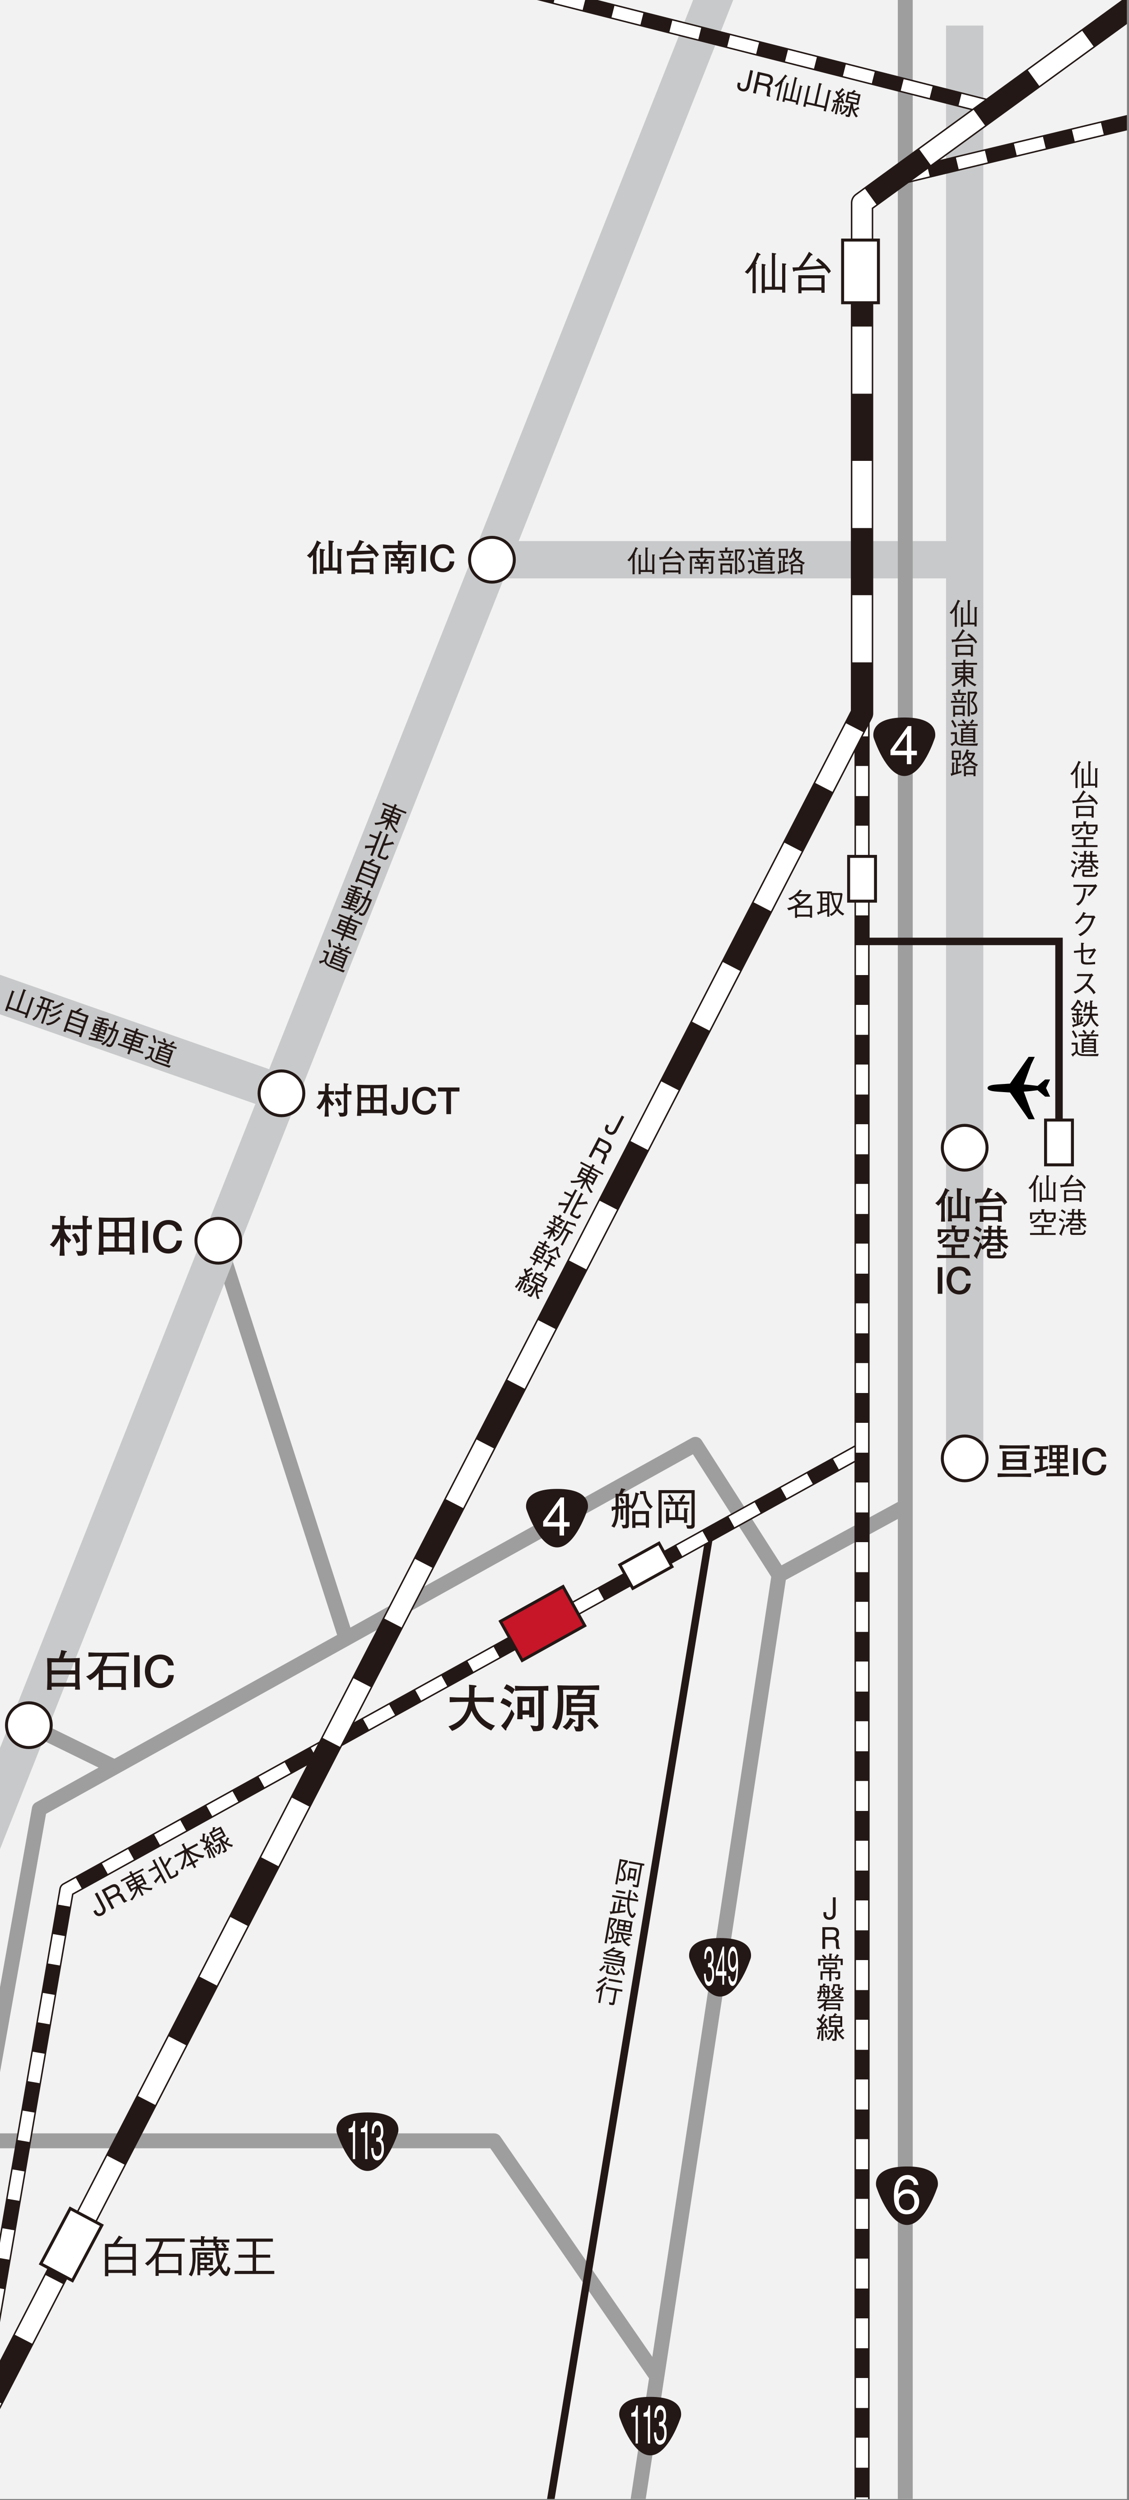 <?xml version="1.0" encoding="utf-8"?>
<!-- Generator: Adobe Illustrator 24.0.0, SVG Export Plug-In . SVG Version: 6.00 Build 0)  -->
<svg version="1.1" id="レイヤー_1" xmlns="http://www.w3.org/2000/svg" xmlns:xlink="http://www.w3.org/1999/xlink" x="0px"
	 y="0px" viewBox="0 0 478 1058" style="enable-background:new 0 0 478 1058;" xml:space="preserve">
<rect x="0" y="0" width="478" height="1058" fill="#808080" stroke="none"/>
<style type="text/css">
	.st0{fill:#F2F2F2;}
	.st1{clip-path:url(#SVGID_2_);}
	.st2{fill:none;stroke:#9E9E9F;stroke-width:6.316;stroke-linejoin:round;}
	.st3{fill:none;stroke:#C8C9CA;stroke-width:15.789;stroke-linejoin:round;}
	.st4{fill:none;stroke:#C8C9CA;stroke-width:15.789;}
	.st5{fill:none;stroke:#231815;stroke-width:6.316;stroke-linejoin:round;}
	.st6{fill:none;stroke:#FFFFFF;stroke-width:5.053;stroke-linejoin:round;stroke-dasharray:12.632,12.632;}
	.st7{fill:none;stroke:#231815;stroke-width:3.158;}
	.st8{fill:none;stroke:#231815;stroke-width:9.474;stroke-linejoin:round;}
	.st9{fill:none;stroke:#FFFFFF;stroke-width:8.21;stroke-linejoin:round;stroke-dasharray:28.421,28.421;}
	.st10{fill:#C61628;stroke:#231815;stroke-width:1.263;stroke-linecap:round;}
	.st11{fill:#231815;}
	.st12{fill:#FFFFFF;}
	.st13{fill:#FFFFFF;stroke:#231815;stroke-width:1.263;stroke-linecap:round;}
</style>
<g>
	<rect class="st0" width="477.14" height="1057.49"/>
	<g>
		<defs>
			<rect id="SVGID_1_" width="477.14" height="1057.49"/>
		</defs>
		<clipPath id="SVGID_2_">
			<use xlink:href="#SVGID_1_"  style="overflow:visible;"/>
		</clipPath>
		<g class="st1">
			<polyline class="st2" points="329.83,666.55 243.99,1229.29 68.83,1223.95 -6.78,1334.23 			"/>
			<polyline class="st2" points="-70.39,905.92 209.25,905.92 278.57,1006.34 			"/>
			<line class="st2" x1="383.28" y1="637.46" x2="383.28" y2="1335.95"/>
			<line class="st2" x1="92.43" y1="525.04" x2="145.9" y2="691.4"/>
			<line class="st2" x1="12.22" y1="730.02" x2="47.12" y2="747.11"/>
			<line class="st3" x1="394.5" y1="-233.29" x2="-227.43" y2="1334.35"/>
			<line class="st3" x1="119.16" y1="462.65" x2="-85.64" y2="390.83"/>
			<path class="st4" d="M408.43,617.13"/>
			<line class="st4" x1="208.28" y1="236.86" x2="408.43" y2="236.86"/>
			<line class="st4" x1="408.43" y1="10.82" x2="408.43" y2="617.13"/>
			<polyline class="st2" points="383.28,-166.31 383.28,637.46 329.83,666.55 294.43,611.19 16.65,765.51 -8.36,905.85 			"/>
			<line class="st5" x1="380.74" y1="75.08" x2="547.66" y2="34.97"/>
			<line class="st5" x1="418.71" y1="45.25" x2="-207.82" y2="-113.54"/>
			<line class="st6" x1="380.74" y1="75.08" x2="547.66" y2="34.97"/>
			<line class="st6" x1="418.71" y1="45.25" x2="-207.82" y2="-113.54"/>
			<polyline class="st7" points="364.98,398.37 448.37,398.37 448.37,483.44 			"/>
			<polyline class="st7" points="300.5,648.99 211.31,1190.48 109.22,1190.48 15.73,1335.51 			"/>
			<polyline class="st5" points="364.98,613.5 28.23,799.71 -65.02,1342.75 			"/>
			<polyline class="st6" points="364.98,613.5 28.23,799.71 -65.02,1342.75 			"/>
			<line class="st5" x1="364.98" y1="298.92" x2="364.98" y2="1368.89"/>
			<line class="st5" x1="364.98" y1="298.92" x2="364.98" y2="1368.89"/>
			<line class="st6" x1="364.98" y1="298.92" x2="364.98" y2="1368.89"/>
			<line class="st6" x1="364.98" y1="298.92" x2="364.98" y2="1368.89"/>
			<polyline class="st8" points="-224.63,1444.5 364.98,301.86 364.98,85.88 526.17,-31.37 			"/>
			<polyline class="st9" points="-224.63,1444.5 364.98,301.86 364.98,85.88 526.17,-31.37 			"/>
			<polygon class="st10" points="221.09,702.65 211.88,686.09 238.38,671.36 247.58,687.92 			"/>
			<path class="st11" d="M257.86,476.33l-0.43,0.83c-0.31,0.59-0.12,1.16,0.28,1.51c0.4,0.35,1.03,0.49,1.58,0.27
				c0.47-0.18,0.89-1.02,1.06-1.34l2.89-5.55l1.05,0.55l-3.37,6.46c-0.25,0.34-0.89,1.05-1.88,1.13c-0.76,0.06-1.55-0.34-1.74-0.52
				c-1.57-0.92-1.23-2.48-0.94-3.03l0.45-0.86L257.86,476.33z"/>
			<path class="st11" d="M256.67,484.06c0.65,0.34,1.57,1.03,0.7,2.35c-0.66,0.99-1.45,0.82-2.15,0.46l-2.63-1.37l1.46-2.8
				L256.67,484.06z M249.22,489.38l1.05,0.55l1.83-3.51l2.68,1.4c1.71,0.89,0.46,2.16,0.04,3.17c-0.13,0.33-0.26,0.69-0.3,1.15
				l1.27,0.66l0.14-0.27c-0.23-0.46-0.08-0.86,0.44-1.91c0.68-1.36,0.7-1.62,0.13-2.58c1.12-0.18,1.64-0.4,2.14-1.49
				c0.86-1.9-0.25-2.78-1.51-3.44l-3.65-1.9L249.22,489.38z"/>
			<path class="st11" d="M251.61,498.53l-2.17-1.13l0.44-0.84l2.17,1.13L251.61,498.53z M255.14,497.24l0.37-0.71l-4.42-2.31
				l0.42-0.81c0.06-0.11,0.27,0.01,0.32-0.1c0.06-0.11-0.11-0.22-0.28-0.32l-0.63-0.4l-0.63,1.21l-4.32-2.25l-0.37,0.7l4.32,2.25
				l-0.5,0.95l-2.99-1.56l-2.12,4.07l0.8,0.41l0.15-0.28l1.51,0.79c-0.89,0.67-4.01,0.92-5.2,0.72l0.19,0.91
				c2.04,0.14,4-0.22,5.45-0.81l-1.61,3.08l0.8,0.41l1.6-3.07l0.02,0.01c-0.05,1.1,1.19,3.7,2.07,4.71l0.92-0.34
				c-0.93-1.11-2.32-3.37-2.21-4.59l1.62,0.85l-0.2,0.39l0.8,0.41l2.18-4.18l-2.97-1.55l0.5-0.95L255.14,497.24z M248.64,496.98
				l-2.2-1.14l0.44-0.84l2.2,1.14L248.64,496.98z M247.8,498.58l-2.2-1.14l0.47-0.9l2.2,1.14L247.8,498.58z M250.77,500.13
				L248.6,499l0.47-0.9l2.17,1.13L250.77,500.13z"/>
			<path class="st11" d="M239.95,510.07l-3.05-0.11c-0.14,0-0.22,0.18-0.37,0.18c-0.15-0.02-0.13-0.17-0.1-0.3l0.19-1.04
				c0.95,0.17,2.8,0.4,3.78,0.39l1.39-2.67l-3.06-1.59l0.4-0.77l3.06,1.59l1.3-2.5l0.69,0.43c0.18,0.11,0.35,0.27,0.31,0.34
				c-0.08,0.15-0.34,0.05-0.4,0.17l-4.87,9.35l-0.85-0.44L239.95,510.07z M242.69,513.14c-0.3,0.57-0.18,0.7,0.34,0.98l0.84,0.44
				c0.84,0.44,1.24-0.28,1.66-0.81l0.48,0.82c-0.99,1.35-1.54,1.29-2.28,0.91l-1.48-0.77c-0.89-0.46-1.04-0.83-0.74-1.4l4.48-8.6
				l0.75,0.48c0.16,0.1,0.26,0.19,0.2,0.29c-0.06,0.11-0.29,0.05-0.34,0.14l-1.65,3.17c1.04,0.02,2.39-0.13,3.45-0.42l0.34,0.8
				c0.09,0.19,0.12,0.37,0.03,0.43c-0.14,0.08-0.23-0.18-0.39-0.16c-1.02,0.15-3.12,0.27-3.9,0.24L242.69,513.14z"/>
			<path class="st11" d="M237.99,516.93l-0.02,0.03c0.1,0.18,0.17,0.3,0.23,0.4c0.05,0.11,0.14,0.3,0.03,0.37
				c-0.13,0.08-0.23-0.11-0.37,0c-0.32,0.23-0.79,0.51-1.35,0.81l1.52,0.79l-0.37,0.7l-5.39-2.81l0.37-0.71l1.7,0.89
				c0.05-0.44,0.09-1.38,0.03-1.91l0.74-0.04l0.02-0.03l-1.14-0.6l0.37-0.7l2.01,1.04l0.62-1.19c0.36,0.24,0.63,0.43,0.75,0.5
				c0.12,0.09,0.13,0.15,0.09,0.24c-0.06,0.11-0.2-0.02-0.3,0.16l-0.36,0.69l2.03,1.06l-0.37,0.7L237.99,516.93z M236.25,518.42
				l0.01-0.02l-0.31-0.53c0.51-0.23,1.19-0.66,1.72-1.1l-2.43-1.27c0.02,0.54,0.03,1.63-0.02,2.03l-0.66-0.02l-0.01,0.02
				L236.25,518.42z M234.58,520.95c0.09,0.6,0.36,1.61,0.58,2.21l-0.81,0.26c-0.17-0.4-0.36-1.11-0.43-1.66l-0.02-0.01l-1.35,2.59
				l-0.76-0.4l1.34-2.58l-0.03-0.02c-0.62,0.39-1.9,0.97-2.76,1.14l-0.43-0.78c0.81-0.16,2.68-0.9,3.41-1.41l-1.95-1.02l0.37-0.71
				l2.24,1.17l0.56-1.08c0.29,0.18,0.58,0.36,0.73,0.45c0.14,0.09,0.16,0.13,0.11,0.23c-0.06,0.11-0.23,0-0.32,0.18l-0.32,0.62
				l2.17,1.13l-0.37,0.71L234.58,520.95z M238.99,520.58c-0.92,1.77-2.02,3.83-4.23,4.76l-0.55-0.7c1.97-0.94,2.71-2.03,3.86-4.24
				l2.01-3.85c0.32,0.23,0.53,0.33,0.7,0.42c0.29,0.15,1.84,0.7,2.82,0.79c0.15,0.61,0.22,0.8,0.24,0.98c0.03,0.19,0.03,0.3-0.1,0.3
				c-0.12,0.01-0.37-0.32-0.65-0.41c-0.59-0.18-1.7-0.57-2.59-0.95l-1.11,2.13l3.25,1.69l-0.4,0.77l-1.18-0.61l-2.87,5.5l-0.8-0.42
				l2.87-5.5L238.99,520.58z"/>
			<path class="st11" d="M227.51,528.93l0.46-0.88l2.52,1.31l-0.46,0.89L227.51,528.93z M232.42,528.23l0.35-0.67l-1.83-0.95
				l0.4-0.77c0.07-0.13,0.29-0.07,0.34-0.16c0.06-0.11-0.13-0.25-0.3-0.36c-0.16-0.11-0.56-0.34-0.56-0.34l-0.64,1.23l-2.02-1.05
				l-0.35,0.67l2.02,1.05l-0.53,1.01l-1.75-0.91l-1.99,3.82l1.75,0.91l-0.53,1.01l-2.18-1.14l-0.35,0.67l2.18,1.14l-0.9,1.72
				l0.76,0.4l0.9-1.72l2,1.04l0.35-0.67l-2-1.04l0.53-1.01l1.54,0.8l1.99-3.82l-1.53-0.8l0.53-1.01L232.42,528.23z M227.18,529.57
				l2.52,1.31l-0.5,0.95l-2.52-1.31L227.18,529.57z M232.16,530.24c1.16-0.21,2.15-0.55,3.44-1.51c-0.07,0.72-0.02,2,0.88,3.56
				l0.92-0.32c-0.61-1.02-1.22-1.99-1.03-3.46c0.01-0.14,0.22-0.09,0.28-0.18c0.07-0.09-0.02-0.21-0.21-0.34
				c-0.17-0.13-0.7-0.54-0.7-0.54c-0.9,0.84-2.1,1.82-4.01,1.87L232.16,530.24z M232.62,535.1l2.07,1.08l0.39-0.74l-2.07-1.08
				l0.96-1.85l1.25,0.65l0.39-0.74l-3.2-1.67l-0.39,0.74l1.15,0.6l-0.96,1.85l-1.94-1.01l-0.38,0.74l1.94,1.01l-1.49,2.87l0.8,0.41
				L232.62,535.1z"/>
			<path class="st11" d="M230.22,542.16l-3.43-1.79l0.52-1l3.43,1.79L230.22,542.16z M229.74,544.94l2.11-4.04l-2.64-1.38
				c0.24-0.11,0.56-0.25,0.65-0.27c0.08-0.03,0.29,0.08,0.37,0.02c0.08-0.04,0-0.21-0.13-0.41c-0.12-0.19-0.44-0.6-0.44-0.6
				c-0.25,0.27-1.07,0.69-1.35,0.79l-1.41-0.74l-2.11,4.04l2.07,1.08l-2.14,4.11c-0.2,0.39-0.24,0.39-1.21-0.19l-0.08,0.95
				c1.36,0.62,1.44,0.91,2.16-0.48l1.2-2.3l0.02,0.01c-0.11,1.08,0.05,2.83,0.72,4.22l0.89-0.28c-0.33-0.62-0.67-1.55-0.82-2.59
				c0.88-0.1,1.72-0.26,1.82-0.26c0.09-0.01,0.23,0.12,0.34,0.09c0.12-0.04,0.05-0.23-0.02-0.44c-0.06-0.2-0.21-0.64-0.21-0.64
				c-0.34,0.19-1.57,0.49-2,0.5c-0.02-0.72,0.05-1.52,0.27-2.22L229.74,544.94z M229.33,543.87l-3.43-1.79l0.55-1.06l3.43,1.79
				L229.33,543.87z M221.74,537.09c0.35,0.81,0.7,2.1,0.8,2.7c-0.68,0.33-1.31,0.6-1.62,0.72c-0.4-0.16-0.72-0.33-0.94-0.49
				c0,0-0.17,0.64-0.23,0.88c-0.05,0.23-0.1,0.36,0.02,0.41c0.12,0.04,0.28-0.16,0.43-0.12c0.09,0.03,0.66,0.23,1.3,0.43l-2.32,4.45
				l0.76,0.4l2.4-4.6c0.38,0.13,0.79,0.23,1.01,0.31c0,0.24-0.02,0.43-0.04,0.56l0.83-0.04c0.02-0.73,0.02-1.87-0.05-2.39
				l-0.83,0.05c0.04,0.31,0.07,0.65,0.06,1.01c-0.18-0.04-0.75-0.19-1.36-0.42c0.84-0.44,3.12-1.47,3.22-1.53
				c0.1-0.06,0.26,0.11,0.35,0.06c0.11-0.06,0.05-0.19-0.03-0.4c-0.08-0.2-0.32-0.69-0.32-0.69c-0.42,0.28-1.14,0.68-1.83,1.01
				c-0.05-0.24-0.12-0.53-0.2-0.85c0.38-0.24,1.91-1.17,1.99-1.22c0.07-0.03,0.27,0.17,0.41,0.07c0.09-0.06,0.03-0.2-0.09-0.45
				c-0.13-0.25-0.4-0.74-0.4-0.74c-0.29,0.32-1.63,1.19-2.17,1.46c-0.13-0.4-0.26-0.75-0.37-0.93L221.74,537.09z M218.59,545.05
				c0.56-0.55,1.55-1.8,2.05-2.59c0.06-0.09,0.24,0.01,0.31-0.12c0.05-0.09-0.07-0.18-0.19-0.27c-0.1-0.06-0.56-0.42-0.56-0.42
				c-0.51,0.84-1.29,1.92-2.21,2.79L218.59,545.05z M223.79,543.46l-0.35,0.67l1.2,0.63c-0.94,0.98-1.62,1.36-3.13,1.5l0.39,0.89
				c0.8-0.14,2.79-0.68,3.96-2.61L223.79,543.46z M222.3,542.97c-0.08,0.5-0.56,1.84-0.95,2.65l0.79,0.23
				c0.2-0.42,0.78-1.86,0.93-2.71L222.3,542.97z"/>
			<g>
				<g>
					<g>
						<path class="st11" d="M155.6,918.67c7.82-0.01,12.95-16.25,12.95-16.25s2.37-8.55-13.01-8.51
							c-15.39,0.03-12.95,8.56-12.95,8.56S147.78,918.68,155.6,918.67L155.6,918.67z"/>
					</g>
				</g>
				<path class="st12" d="M149.41,913.65v-11.37h-1.83v-1.54c1.63-0.5,1.73-0.73,2.11-3.21h0.67v16.12H149.41z"/>
				<path class="st12" d="M155.55,913.65v-16.12h-0.67c-0.39,2.48-0.49,2.71-2.11,3.21v1.54h1.83v11.37H155.55z"/>
				<path class="st12" d="M158.11,908.97c0.05,0.64,0,3.25,1.46,3.39c1.45,0.12,2.03-1.54,1.95-3.41c-0.09-2.39-0.92-2.84-2.22-2.66
					v-1.73c1.24-0.05,1.98-0.27,1.96-2.7c-0.08-2.3-0.88-2.52-1.58-2.52c-1.5,0.45-1.35,2.59-1.39,3.43l-0.95-0.02
					c0.02-3.27,0.84-5.21,2.46-5.21c1.36,0,2.51,1.36,2.51,4.59c0,1.84-0.58,2.66-0.97,3.2c0.98,0.86,1.17,2.07,1.21,3.87
					c0.03,1.79-0.44,3.78-1.59,4.55c-0.4,0.27-0.77,0.39-1.09,0.43c-0.32,0.02-0.57-0.05-0.73-0.09c-1.49-0.59-1.91-2.84-1.98-5.12
					H158.11z"/>
			</g>
			<g>
				<g>
					<g>
						<path class="st11" d="M275.3,1039.03c7.82-0.01,12.95-16.25,12.95-16.25s2.37-8.55-13.01-8.51
							c-15.38,0.03-12.95,8.56-12.95,8.56S267.47,1039.03,275.3,1039.03L275.3,1039.03z"/>
					</g>
				</g>
				<path class="st12" d="M269.11,1034.01v-11.37h-1.83v-1.54c1.63-0.5,1.73-0.73,2.11-3.21h0.67v16.12H269.11z"/>
				<path class="st12" d="M274.29,1034.01v-11.37h-1.83v-1.54c1.63-0.5,1.73-0.73,2.11-3.21h0.67v16.12H274.29z"/>
				<path class="st12" d="M276.85,1029.32c0.07,2.27,0.49,4.53,1.98,5.12c0.16,0.04,0.41,0.11,0.73,0.09
					c0.32-0.05,0.69-0.16,1.09-0.43c1.15-0.77,1.63-2.75,1.59-4.55c-0.03-1.8-0.23-3-1.21-3.87c0.39-0.54,0.97-1.36,0.97-3.21
					c0-3.23-1.15-4.59-2.51-4.59c-1.61,0-2.43,1.93-2.45,5.21l0.96,0.02c0.03-0.84-0.12-2.98,1.39-3.43c0.7,0,1.5,0.23,1.58,2.52
					c0.02,2.43-0.72,2.66-1.95,2.7v1.73c1.29-0.18,2.13,0.27,2.22,2.66c0.08,1.86-0.5,3.53-1.96,3.41
					c-1.46-0.13-1.41-2.75-1.46-3.39H276.85z"/>
			</g>
			<rect x="356.75" y="101.58" class="st13" width="15.16" height="26.53"/>
			<path class="st13" d="M119.16,472.12c-5.23,0-9.47-4.24-9.47-9.47c0-5.23,4.24-9.47,9.47-9.47s9.47,4.24,9.47,9.47
				C128.63,467.88,124.39,472.12,119.16,472.12z"/>
			<path class="st13" d="M208.28,246.33c-5.23,0-9.47-4.24-9.47-9.47c0-5.23,4.24-9.47,9.47-9.47c5.23,0,9.47,4.24,9.47,9.47
				C217.75,242.09,213.51,246.33,208.28,246.33z"/>
			<path class="st13" d="M408.43,626.61c-5.23,0-9.47-4.24-9.47-9.47c0-5.23,4.24-9.47,9.47-9.47c5.23,0,9.47,4.24,9.47,9.47
				C417.9,622.37,413.66,626.61,408.43,626.61z"/>
			<path class="st13" d="M408.43,495.15c-5.23,0-9.47-4.24-9.47-9.47c0-5.23,4.24-9.47,9.47-9.47c5.23,0,9.47,4.24,9.47,9.47
				C417.9,490.91,413.66,495.15,408.43,495.15z"/>
			<path class="st13" d="M92.43,534.51c-5.23,0-9.47-4.24-9.47-9.47c0-5.23,4.24-9.47,9.47-9.47s9.47,4.24,9.47,9.47
				C101.9,530.27,97.66,534.51,92.43,534.51z"/>
			<path class="st13" d="M12.22,739.5c-5.23,0-9.47-4.24-9.47-9.47c0-5.23,4.24-9.47,9.47-9.47s9.47,4.24,9.47,9.47
				C21.69,735.26,17.45,739.5,12.22,739.5z"/>
			<g>
				<g>
					<g>
						<path class="st11" d="M304.9,844.88c7.82-0.01,12.95-16.25,12.95-16.25s2.37-8.55-13.01-8.51
							c-15.39,0.03-12.95,8.56-12.95,8.56S297.08,844.88,304.9,844.88L304.9,844.88z"/>
					</g>
				</g>
				<path class="st12" d="M298.8,835.17c0.04,0.64,0,3.25,1.16,3.39c1.16,0.12,1.63-1.54,1.56-3.41c-0.07-2.39-0.74-2.84-1.77-2.66
					v-1.73c0.99-0.05,1.58-0.27,1.56-2.7c-0.07-2.3-0.7-2.52-1.26-2.52c-1.2,0.45-1.08,2.59-1.11,3.43l-0.76-0.02
					c0.02-3.27,0.67-5.21,1.96-5.21c1.09,0,2.01,1.36,2.01,4.59c0,1.84-0.46,2.66-0.77,3.2c0.78,0.86,0.94,2.07,0.96,3.87
					c0.03,1.8-0.35,3.78-1.27,4.55c-0.32,0.27-0.62,0.39-0.87,0.43c-0.25,0.02-0.45-0.05-0.58-0.09c-1.19-0.59-1.53-2.84-1.58-5.12
					H298.8z"/>
				<path class="st12" d="M303.05,836.06v-2.14l2.94-10.19h0.6v10.44h0.94v1.89h-0.94v3.8h-0.76v-3.8H303.05z M305.83,826.96
					l-2.06,7.21h2.06V826.96z"/>
				<path class="st12" d="M309.23,826.94c0.27-1,0.68-1.41,1.08-1.39c0.4,0.02,0.8,0.5,1.03,1.32c0.35,1.27,0.44,3.41-0.05,4.62
					c-0.2,0.64-0.59,1.09-0.99,1.16c-0.4,0.07-0.8-0.25-1.02-1.14C308.87,829.81,308.97,827.92,309.23,826.94z M308.33,836.29
					c0.03,1.11,0.19,2.12,0.55,3.02c0.34,0.82,0.78,1.11,1.41,1.07c0.35-0.09,0.7-0.41,1.06-0.89c0.43-0.71,0.75-1.84,0.92-3.27
					c0.1-0.96,0.16-1.91,0.19-2.89c0.02-0.5,0.03-0.98,0.03-1.48c0-0.5-0.01-0.98-0.03-1.43c-0.06-1.89-0.25-3.57-0.55-4.68
					c-0.36-1.39-0.94-2.02-1.57-2c-0.88,0.05-1.24,0.68-1.69,2.05c-0.17,0.54-0.31,1.29-0.38,2.14c-0.03,0.41-0.05,0.89-0.05,1.32
					c0,0.45,0.02,0.89,0.05,1.34c0.15,1.75,0.63,3.32,1.56,3.71c0.26,0.11,0.48,0.11,0.68,0.07c0.19-0.07,0.37-0.2,0.51-0.39
					c0.3-0.39,0.52-0.93,0.7-1.46c0.11,0.86-0.13,3.09-0.31,4.05c-0.31,1.59-0.88,2.11-1.37,1.93c-0.48-0.16-0.9-1.05-0.91-2.21
					H308.33z"/>
			</g>
			<g>
				<g>
					<g>
						<path class="st11" d="M235.86,654.81c7.82-0.01,12.95-16.25,12.95-16.25s2.37-8.55-13.01-8.51
							c-15.39,0.03-12.95,8.56-12.95,8.56S228.03,654.81,235.86,654.81L235.86,654.81z"/>
					</g>
				</g>
				<path class="st12" d="M236.9,644.1h-5.14l5.14-7.21V644.1z M236.9,645.99v3.8h1.91v-3.8h2.34v-1.89h-2.34v-10.44h-1.5
					l-7.34,10.19v2.14H236.9z"/>
			</g>
			<g>
				<g>
					<g>
						<path class="st11" d="M382.9,328.38c7.82-0.01,12.95-16.25,12.95-16.25s2.37-8.55-13.01-8.51
							c-15.39,0.03-12.95,8.56-12.95,8.56S375.08,328.39,382.9,328.38L382.9,328.38z"/>
					</g>
				</g>
				<path class="st12" d="M383.95,317.68h-5.14l5.14-7.21V317.68z M383.95,319.57v3.8h1.91v-3.8h2.34v-1.89h-2.34v-10.44h-1.5
					l-7.34,10.19v2.14H383.95z"/>
			</g>
			<g>
				<g>
					<g>
						<path class="st11" d="M384.02,941.53c7.82-0.01,12.95-16.25,12.95-16.25s2.37-8.55-13.01-8.51
							c-15.39,0.03-12.95,8.56-12.95,8.56S376.19,941.54,384.02,941.53L384.02,941.53z"/>
					</g>
				</g>
				<path class="st12" d="M386.58,933.89c-0.66,0.98-1.71,1.41-2.71,1.39c-1-0.02-1.98-0.5-2.57-1.32
					c-0.89-1.27-1.09-3.39,0.11-4.59c0.5-0.64,1.48-1.07,2.48-1.14c1-0.07,2,0.23,2.55,1.11c0.52,0.84,0.73,1.75,0.7,2.55
					C387.15,932.69,386.93,933.39,386.58,933.89z M388.83,924.59c-0.2-1.54-0.7-2.27-1.5-3c-0.75-0.68-1.8-1.21-3.07-1.21
					c-1.91,0-4.28,1.02-5.27,4.28c-0.25,0.91-0.5,2.34-0.52,3.61c-0.05,2.59,0.02,4.91,1.48,6.82c0.77,1.23,2.3,1.96,3.89,1.93
					c2.21-0.05,3.09-0.68,4.23-2.02c0.45-0.54,0.8-1.29,0.96-2.14c0.09-0.41,0.14-0.84,0.14-1.27c0.02-0.45-0.02-0.89-0.14-1.32
					c-0.43-2-2.11-3.82-4.84-3.82c-2,0-2.59,0.82-3.8,1.91c-0.27-0.86,0.34-3.07,0.77-4.03c0.82-1.75,2.27-2.27,3.5-2.07
					c1.25,0.21,2.27,1.14,2.2,2.32H388.83z"/>
			</g>
			<path class="st11" d="M133.95,468.59c1.67-1.41,2.68-3.39,3.35-5.51h-0.33c-0.74,0-1.47,0.08-2.21,0.13v-1.55
				c0.74,0.05,1.47,0.13,2.21,0.13h0.63c0.02-1.12,0.02-2.24-0.03-3.36l1.74,0.13c0.14,0.02,0.27,0.09,0.27,0.22
				c0,0.16-0.21,0.25-0.47,0.36c-0.02,0.47-0.05,1.77-0.05,2.65h0.11c0.74,0,1.48-0.08,2.23-0.13v1.55
				c-0.74-0.05-1.48-0.13-2.23-0.13h-0.13c0.32,1.74,1.48,3.13,2.53,3.81l-0.9,1.2c-0.62-0.49-1.17-1.06-1.59-1.69h-0.03v2.64
				c0,1.15,0.11,2.31,0.16,3.46h-1.82c0.08-1.17,0.22-2.32,0.22-3.49v-2.87h-0.03c-0.55,1.25-1.47,2.61-2.29,3.38L133.95,468.59z
				 M143.17,470.77c0.38,0.06,1.23,0.14,1.85,0.14c0.36,0,0.54-0.19,0.54-0.6v-7.23h-1.34c-0.76,0-1.52,0.08-2.27,0.13v-1.55
				c0.76,0.06,1.52,0.14,2.27,0.14h1.34v-0.73c0-0.92-0.06-1.82-0.09-2.73l1.8,0.21c0.17,0.02,0.27,0.11,0.27,0.24
				c0,0.17-0.24,0.28-0.46,0.41c-0.02,0.68-0.06,1.37-0.06,2.05v0.54c0.73-0.03,1.23-0.05,1.77-0.13v1.55
				c-0.46-0.05-1.28-0.09-1.77-0.11v3.28c0,1.18,0.05,3.06,0.05,4.25c0,1.45-0.69,2.02-3.13,1.86L143.17,470.77z M142.99,464.52
				c0.87,0.76,1.48,1.77,1.67,2.9l-1.33,0.73c-0.36-1.15-0.87-2.26-1.63-2.95L142.99,464.52z"/>
			<path class="st11" d="M156.78,464.33h-3.9v-3.82h3.9V464.33z M163.84,472.08c-0.11-0.68-0.14-3.66-0.14-4.48v-4.23
				c0-0.96,0.03-3.54,0.13-4.42c-1.93,0.13-2.87,0.17-4.67,0.17h-3.96c-0.76,0-3.4-0.06-3.95-0.11c0.09,1.42,0.13,3.16,0.13,4.6
				v3.68c0,1.31-0.11,3.63-0.24,4.9h1.88c-0.06-0.32-0.11-0.92-0.13-1.15h9.2c0,0.36-0.06,0.84-0.09,1.06H163.84z M156.78,469.57
				h-3.9v-3.87h3.9V469.57z M162.12,464.33h-3.84v-3.82h3.84V464.33z M162.12,469.57h-3.84v-3.87h3.84V469.57z"/>
			<path class="st11" d="M172.68,467.82c0,1.96-0.47,3.9-3.71,3.9c-2.38,0-3.36-1.56-3.36-3.62v-0.6h1.97v0.58
				c0,1.28,0.35,2.02,1.55,2.02c1.28,0,1.58-0.77,1.58-2.18v-7.75h1.97V467.82z"/>
			<path class="st11" d="M182.69,463.76c-0.33-1.29-1.17-2.24-2.81-2.24c-2.42,0-3.43,2.13-3.43,4.3c0,2.16,1.01,4.29,3.43,4.29
				c1.75,0,2.72-1.31,2.87-2.95h1.93c-0.16,2.7-2.07,4.56-4.8,4.56c-3.38,0-5.4-2.68-5.4-5.91c0-3.22,2.02-5.91,5.4-5.91
				c2.54,0.02,4.55,1.42,4.78,3.85H182.69z"/>
			<path class="st11" d="M185.4,460.18h9.13v1.71h-3.58v9.57h-1.97v-9.57h-3.57V460.18z"/>
			<path class="st11" d="M135.75,229.56c0.09,0.06,0.2,0.13,0.2,0.27c0,0.19-0.32,0.22-0.57,0.25c-0.39,0.79-0.88,1.75-1.23,2.34
				c0.06,0.11,0.16,0.27,0.16,0.36c0,0.08-0.21,0.22-0.33,0.32c0,0.65-0.02,1.94-0.02,2.29v4.83c0,0.74,0.11,1.94,0.14,2.68h-1.72
				c0.11-1.17,0.13-2.34,0.13-3.49v-4.61h-0.03c-0.46,0.68-0.65,0.84-1.23,1.37l-1.31-1.11c1.88-1.25,3.62-4.23,4.22-6.38
				L135.75,229.56z M141.01,228.93c0.17,0.02,0.33,0.05,0.33,0.24c0,0.25-0.27,0.35-0.52,0.43c-0.05,1.29-0.05,3.28-0.05,4.91v5.67
				h2.16v-4.12c0-1.31,0-3.05-0.14-3.92l1.74,0.24c0.11,0.02,0.33,0.05,0.33,0.25c0,0.17-0.21,0.3-0.41,0.43
				c-0.02,0.57-0.06,1.77-0.06,3.03v3.06c0,0.87,0.13,3.22,0.17,3.63h-1.8c0.05-0.38,0.11-0.98,0.11-1.36h-5.92
				c0,0.28,0.08,0.95,0.11,1.36h-1.78c0.16-1.01,0.16-2.48,0.16-3.73v-4.25c0-0.71-0.03-1.88-0.06-2.59l1.88,0.28
				c0.14,0.02,0.35,0.05,0.35,0.22c0,0.24-0.28,0.33-0.54,0.38c-0.11,0.85-0.11,2.08-0.11,3.13v3.95h2.21v-5.53
				c0-1.99,0-4.36-0.09-5.95L141.01,228.93z"/>
			<path class="st11" d="M156.54,237.66v3.3h-6.21v-3.3H156.54z M154.93,231.28c0.79,0.47,1.55,1.04,2.2,1.7
				c-1.58,0.05-4.2,0.13-5.7,0.14c0.73-0.87,1.33-2.04,2.07-3.44c0.3-0.05,0.68-0.09,0.68-0.33c0-0.13-0.14-0.19-0.27-0.24
				l-1.77-0.6c-0.68,1.94-1.47,3.4-2.38,4.64c-0.71,0.02-2.4,0.05-3,0.05l0.16,1.77c0.02,0.21,0.13,0.32,0.28,0.32
				c0.24,0,0.32-0.24,0.46-0.44c3.87-0.16,8.16-0.38,10.48-0.62c0.33,0.36,0.71,0.9,1.04,1.58l1.26-1.07
				c-1.12-1.75-2.54-3.27-4.18-4.53L154.93,231.28z M150.37,242.93c-0.02-0.21-0.03-0.43-0.03-0.66h6.21
				c-0.02,0.22-0.03,0.46-0.05,0.68h1.69c-0.06-0.82-0.13-1.64-0.13-2.46v-1.88c0-0.85,0.02-1.61,0.05-2.48
				c-0.88,0.05-2.29,0.14-3.41,0.14h-2.59c-0.96,0-2.43-0.02-3.39-0.05c0.11,0.76,0.13,1.5,0.13,2.26v2.12
				c0,0.63-0.06,1.56-0.11,2.34H150.37z"/>
			<path class="st11" d="M170.82,234.48c-0.32,0.55-0.62,1.12-0.93,1.67h-1.29c-0.33-0.55-0.65-1.12-0.98-1.67H170.82z
				 M172.46,242.79c0.3,0.03,0.47,0.05,0.84,0.05c1.69,0,1.97-0.38,1.97-2.05v-4.86c0-0.54,0.05-2.12,0.06-2.75
				c-0.63,0.02-2.81,0.05-3.68,0.05h-1.77v-1.28h1.64c1.09,0,4.03,0.06,4.75,0.13v-1.55c-0.82,0.06-3.44,0.13-4.75,0.13h-1.63
				c0-0.41,0.02-0.68,0.02-1.17c0.41-0.13,0.55-0.27,0.55-0.41c0-0.13-0.17-0.19-0.3-0.21l-1.75-0.14c0.02,0.43,0.05,1.48,0.05,1.93
				h-1.58c-1.28,0-3.96-0.06-4.71-0.13v1.55c0.74-0.05,3.36-0.13,4.71-0.13h1.58v1.28h-1.77c-0.76,0-2.86-0.02-3.55-0.06
				c0.02,0.55,0.05,2.23,0.05,3v2.92c0,0.66-0.05,3.03-0.11,3.8h1.56c-0.03-0.43-0.05-3.05-0.05-3.82v-4.58h1.42
				c0.36,0.55,0.73,1.12,1.09,1.67c-0.39,0-1.18-0.05-1.63-0.03v1.26c0.44-0.02,1.71-0.05,2.31-0.05h0.68v1.18h-0.49
				c-0.57,0-2.08-0.08-2.51-0.14v1.42c0.43-0.08,1.88-0.08,2.51-0.08h0.49v0.17c0,0.41-0.08,2.05-0.17,2.64h1.66
				c-0.05-0.63-0.06-2.13-0.06-2.68v-0.13h0.58c0.63,0,1.93,0.03,2.51,0.08v-1.42c-0.58,0.06-1.94,0.14-2.51,0.14h-0.58v-1.18h0.84
				c0.62,0,1.69,0.02,2.27,0.05v-1.26c-0.43,0.03-1.14,0.03-1.61,0.03c0.3-0.55,0.6-1.12,0.9-1.67h1.55v6.33
				c0,0.35-0.11,0.55-0.44,0.55c-0.22,0-0.93-0.08-1.53-0.17L172.46,242.79z"/>
			<path class="st11" d="M178.36,230.58h1.97v11.27h-1.97V230.58z"/>
			<path class="st11" d="M190.36,234.17c-0.33-1.29-1.17-2.24-2.81-2.24c-2.42,0-3.43,2.13-3.43,4.3c0,2.16,1.01,4.29,3.43,4.29
				c1.75,0,2.72-1.31,2.87-2.95h1.93c-0.16,2.7-2.07,4.56-4.8,4.56c-3.38,0-5.4-2.69-5.4-5.91c0-3.22,2.02-5.91,5.4-5.91
				c2.54,0.02,4.55,1.42,4.78,3.85H190.36z"/>
			<path class="st11" d="M401.77,503.62c0.09,0.06,0.2,0.13,0.2,0.27c0,0.19-0.32,0.22-0.57,0.25c-0.4,0.79-0.89,1.75-1.23,2.34
				c0.06,0.11,0.16,0.27,0.16,0.36c0,0.08-0.2,0.22-0.33,0.32c0,0.65-0.02,1.94-0.02,2.29v4.83c0,0.74,0.11,1.94,0.14,2.68h-1.72
				c0.11-1.17,0.13-2.34,0.13-3.49v-4.61h-0.03c-0.46,0.68-0.65,0.84-1.23,1.37l-1.31-1.11c1.88-1.25,3.62-4.23,4.22-6.38
				L401.77,503.62z M407.02,502.99c0.17,0.02,0.33,0.05,0.33,0.24c0,0.25-0.27,0.35-0.52,0.43c-0.05,1.29-0.05,3.28-0.05,4.91v5.67
				h2.16v-4.12c0-1.31,0-3.05-0.14-3.92l1.74,0.24c0.11,0.02,0.33,0.05,0.33,0.25c0,0.17-0.2,0.3-0.41,0.43
				c-0.02,0.57-0.06,1.77-0.06,3.03v3.06c0,0.87,0.13,3.22,0.17,3.63h-1.8c0.05-0.38,0.11-0.98,0.11-1.36h-5.92
				c0,0.28,0.08,0.95,0.11,1.36h-1.78c0.16-1.01,0.16-2.48,0.16-3.73v-4.25c0-0.71-0.03-1.88-0.06-2.59l1.88,0.28
				c0.14,0.02,0.35,0.05,0.35,0.22c0,0.24-0.29,0.33-0.54,0.38c-0.11,0.85-0.11,2.08-0.11,3.13v3.95h2.21v-5.53
				c0-1.99,0-4.36-0.09-5.95L407.02,502.99z"/>
			<path class="st11" d="M422.56,511.72v3.3h-6.21v-3.3H422.56z M420.95,505.34c0.79,0.47,1.55,1.04,2.19,1.7
				c-1.58,0.05-4.2,0.13-5.7,0.14c0.72-0.87,1.32-2.04,2.07-3.44c0.3-0.05,0.68-0.09,0.68-0.33c0-0.13-0.14-0.19-0.27-0.24
				l-1.77-0.6c-0.68,1.94-1.47,3.4-2.38,4.64c-0.71,0.02-2.4,0.05-3,0.05l0.16,1.77c0.02,0.21,0.13,0.32,0.29,0.32
				c0.24,0,0.32-0.24,0.46-0.44c3.87-0.16,8.16-0.38,10.49-0.62c0.33,0.36,0.71,0.9,1.04,1.58l1.26-1.07
				c-1.12-1.75-2.54-3.27-4.18-4.53L420.95,505.34z M416.39,516.99c-0.02-0.21-0.03-0.43-0.03-0.66h6.21
				c-0.02,0.22-0.03,0.46-0.05,0.68h1.69c-0.07-0.82-0.13-1.64-0.13-2.46v-1.88c0-0.85,0.02-1.61,0.05-2.48
				c-0.88,0.05-2.29,0.14-3.41,0.14h-2.59c-0.96,0-2.43-0.02-3.39-0.05c0.11,0.76,0.13,1.5,0.13,2.26v2.12
				c0,0.63-0.06,1.56-0.11,2.34H416.39z"/>
			<path class="st11" d="M408.74,521.43v0.65c0,0.32-0.05,0.63-0.03,0.85l-0.11-0.11c-0.25,1.25-0.63,1.53-1.06,1.53h-1.41
				c-0.52,0-0.66-0.11-0.66-0.74v-2.18H408.74z M402.84,518.48c0.05,0.58,0.1,1.18,0.1,1.77h-1.69c-1.23,0-3.82-0.06-4.26-0.08
				c0.03,0.35,0.03,0.71,0.03,1.06v1.09c0,0.38-0.03,0.77-0.08,1.15h1.56c-0.02-0.43-0.06-0.9-0.06-1.34v-0.7h5.62v2.73
				c0,0.76,0.32,1.39,1.36,1.39h2.31c0.98,0,1.51-0.19,2.02-1.56l-0.6-0.62h1.14c-0.05-0.33-0.05-0.92-0.05-1.23v-0.84
				c0-0.27,0.05-0.74,0.05-1.14c-0.39,0-2.68,0.08-3.82,0.08h-2.07c0-0.33,0.03-0.66,0.05-1.01c0.41-0.13,0.52-0.21,0.52-0.35
				c0-0.16-0.17-0.22-0.33-0.24L402.84,518.48z M402.1,526.62c-1.01,0-2.02-0.03-3.03-0.13v1.42c0.9-0.09,2.05-0.09,3.03-0.09h0.76
				v3.3h-2.32c-1.03,0-3.11-0.06-3.85-0.11v1.44c0.65-0.05,2.73-0.11,3.82-0.11h6.35c1,0,3.1,0.06,3.65,0.09V531
				c-0.66,0.03-2.68,0.11-3.63,0.11h-2.53v-3.28h0.81c1.01,0,2.23,0.02,3.03,0.09v-1.42c-0.77,0.06-2.13,0.13-3.03,0.13H402.1z
				 M401.07,521.95c-0.84,1.45-1.96,2.81-4.09,3.24l1.04,1.23c1.63-0.54,3.14-1.8,4.01-3.2c0.46,0.05,0.62-0.06,0.62-0.19
				c0-0.17-0.16-0.27-0.28-0.35L401.07,521.95z"/>
			<path class="st11" d="M422.21,521.54v1.59h-2.48v-1.59H422.21z M418.39,518.62c0.03,0.39,0.03,1.17,0.03,1.75
				c-0.51,0-1.39-0.05-1.91-0.08v1.34c0.52-0.03,1.32-0.08,1.91-0.08v1.56c-0.66,0-1.86-0.05-2.81-0.13v1.42
				c1.03-0.08,2.34-0.08,2.72-0.08c-0.68,1.44-1.69,2.38-2.7,2.95c0.05-0.19,0.11-0.4,0.16-0.58l-0.9-1.12
				c-0.38,1.86-1.45,4.3-2.6,5.81l1.11,1.12c0.05,0.06,0.16,0.16,0.25,0.16c0.09,0,0.17-0.08,0.17-0.19c0-0.11-0.02-0.24-0.05-0.39
				c0.6-1.25,1.15-2.57,1.58-3.89l0.71,0.55c0.9-0.54,1.59-1.29,1.89-1.63c0.87,0,1.72-0.02,2.59-0.02h1.74v1.41h-1.83
				c-0.82,0-1.99-0.03-2.6-0.06c0,0.39,0.02,0.8,0.02,1.2v1.39c0,0.99,0.66,1.47,1.61,1.47h4.99c0.57,0,1.18-0.51,1.72-1.96
				l-1.06-1.14c-0.43,1.5-0.71,1.86-1.2,1.86h-4.06c-0.44,0-0.65-0.14-0.65-0.47v-1.22h2.32c0.73,0,1.71,0,2.18,0.05
				c-0.03-0.33-0.06-0.87-0.06-1.22v-1.04c0-0.24,0.02-0.47,0.02-0.71c0.66,0.71,1.41,1.34,2.27,1.8l1.06-1.07
				c-1.23-0.58-2.92-1.82-3.46-3.08c1.01,0.02,2.1,0.02,3.03,0.09v-1.42c-1.06,0.09-1.94,0.11-3.08,0.13v-1.58
				c0.55,0,2.01,0.06,2.43,0.09v-1.34c-0.49,0.03-1.81,0.08-2.43,0.08c0-0.36,0.03-0.74,0.05-1.11c0.28-0.16,0.41-0.25,0.41-0.35
				c0-0.13-0.16-0.16-0.28-0.17l-1.52-0.11c0.05,0.49,0.06,1.26,0.06,1.75h-2.48c0-0.38,0.02-0.81,0.03-1.12
				c0.28-0.11,0.36-0.21,0.36-0.33c0-0.14-0.16-0.19-0.24-0.19L418.39,518.62z M422.12,524.32c0.19,0.6,0.55,1.12,0.95,1.63
				c-0.41,0.02-1.8,0.03-2.32,0.03h-1.85c0.36-0.5,0.65-1.06,0.82-1.66H422.12z M412.68,520.04c0.87,0.27,1.69,0.73,2.26,1.47
				l0.73-1.23c-0.49-0.55-1.63-1.15-2.31-1.39L412.68,520.04z M411.92,524.19c0.88,0.33,1.71,0.79,2.38,1.45l0.69-1.31
				c-0.57-0.55-1.67-1.07-2.4-1.33L411.92,524.19z"/>
			<path class="st11" d="M397.02,536.22h1.97v11.27h-1.97V536.22z"/>
			<path class="st11" d="M409.01,539.81c-0.33-1.29-1.17-2.24-2.81-2.24c-2.42,0-3.43,2.13-3.43,4.29c0,2.16,1.01,4.3,3.43,4.3
				c1.75,0,2.72-1.31,2.87-2.95H411c-0.16,2.7-2.07,4.56-4.8,4.56c-3.38,0-5.4-2.68-5.4-5.91c0-3.22,2.02-5.91,5.4-5.91
				c2.54,0.02,4.55,1.42,4.78,3.85H409.01z"/>
			<path class="st11" d="M426.1,615.49h6.74v1.94h-6.74V615.49z M427.95,614.19c-1.04,0-2.75-0.06-3.52-0.13
				c0.02,0.47,0.06,1.71,0.06,2.67v2.23c0,1.04,0,2.08-0.06,3.13c0.74-0.05,2.51-0.13,3.24-0.13h3.27c0.93,0,2.51,0.02,3.66,0.09
				c-0.05-0.62-0.08-2.45-0.08-3.16v-2.46c0-0.57,0.03-1.64,0.07-2.39c-0.89,0.08-2.5,0.14-3.54,0.14H427.95z M426.1,618.71h6.74
				v1.93h-6.74V618.71z M427.39,611.65c-1.28,0-3.39-0.08-4.22-0.14v1.56c0.85-0.06,2.97-0.14,4.22-0.14h4.17
				c1,0,3.36,0.09,4.36,0.14v-1.56c-1.12,0.08-3.33,0.14-4.36,0.14H427.39z M427.17,623.59c-1.34,0-3.9-0.08-4.81-0.13v1.59
				c0.92-0.05,3.51-0.13,4.81-0.13h4.66c1.09,0,3.88,0.08,4.74,0.13v-1.59c-0.92,0.05-3.66,0.13-4.74,0.13H427.17z"/>
			<path class="st11" d="M445.6,612.68h1.81v1.8h-1.81V612.68z M446.97,611.54c-0.74,0-2.27-0.02-2.75-0.06
				c0.05,0.57,0.08,2.23,0.08,2.81v2.16c0,0.3-0.1,2.1-0.11,2.3c0.65-0.06,2-0.11,2.54-0.11h0.68v1.56h-0.57
				c-0.55,0-1.88-0.05-2.56-0.14v1.42c0.71-0.08,1.91-0.1,2.56-0.1h0.57v2.05h-1.06c-0.95,0-2.62,0-3.32-0.06v1.42
				c0.73-0.05,2.24-0.1,3.32-0.1h2.86c1.11,0,2.83,0.03,3.35,0.08v-1.44c-0.44,0.06-2.35,0.1-3.27,0.1h-0.49v-2.05h0.6
				c0.58,0,1.97,0.02,2.62,0.1v-1.42c-0.62,0.06-2.04,0.14-2.62,0.14h-0.6v-1.56h0.38c0.77,0,2.1,0.03,2.89,0.06
				c-0.05-0.76-0.08-1.72-0.08-2.48v-1.96c0-0.9,0.06-2.1,0.08-2.78c-0.84,0.03-2.4,0.05-3.3,0.05H446.97z M445.6,615.64h1.81v1.8
				h-1.81V615.64z M448.76,612.68h1.94v1.8h-1.94V612.68z M448.76,615.64h1.94v1.8h-1.94V615.64z M440.07,612.03
				c-0.5,0-1.52-0.09-2.04-0.13v1.42c0.52-0.03,1.47-0.09,2.04-0.09v3.02h-0.14c-0.42,0-1.18-0.1-1.69-0.14v1.42
				c0.47-0.08,1.23-0.08,1.69-0.08h0.14v3.84c-0.32,0.09-1.83,0.39-2.27,0.42l0.27,1.41c0.02,0.11,0.14,0.44,0.32,0.44
				c0.16,0,0.28-0.24,0.38-0.43c1.8-0.47,3.51-0.95,4.87-1.49l0.11-1.25c-0.54,0.14-1.7,0.46-2.23,0.59v-3.54h0.1
				c0.36,0,1.2,0,1.69,0.08v-1.42c-0.44,0.08-1.26,0.14-1.69,0.14h-0.1v-3.02h0.47c0.49,0,1.44,0.02,1.85,0.09v-1.42
				c-0.54,0.11-1.39,0.13-1.85,0.13H440.07z"/>
			<path class="st11" d="M454.41,612.8h1.97v11.27h-1.97V612.8z"/>
			<path class="st11" d="M466.41,616.39c-0.33-1.29-1.17-2.24-2.81-2.24c-2.41,0-3.42,2.13-3.42,4.29c0,2.16,1.01,4.3,3.42,4.3
				c1.75,0,2.72-1.31,2.87-2.95h1.93c-0.16,2.7-2.07,4.56-4.8,4.56c-3.38,0-5.4-2.68-5.4-5.91c0-3.22,2.02-5.91,5.4-5.91
				c2.54,0.02,4.55,1.42,4.78,3.85H466.41z"/>
			<path class="st11" d="M21.09,526.69c2.01-1.69,3.22-4.07,4.02-6.61h-0.4c-0.89,0-1.76,0.09-2.65,0.15v-1.86
				c0.89,0.06,1.76,0.15,2.65,0.15h0.76c0.02-1.34,0.02-2.69-0.04-4.04l2.08,0.15c0.17,0.02,0.32,0.11,0.32,0.27
				c0,0.19-0.25,0.3-0.57,0.44c-0.02,0.57-0.06,2.12-0.06,3.18h0.13c0.89,0,1.78-0.09,2.67-0.15v1.86
				c-0.89-0.06-1.78-0.15-2.67-0.15h-0.15c0.38,2.08,1.78,3.75,3.03,4.57l-1.08,1.44c-0.74-0.59-1.4-1.27-1.91-2.03h-0.04v3.16
				c0,1.38,0.13,2.77,0.19,4.15h-2.18c0.09-1.4,0.26-2.79,0.26-4.19v-3.45h-0.04c-0.66,1.5-1.76,3.13-2.75,4.05L21.09,526.69z
				 M32.16,529.31c0.45,0.08,1.48,0.17,2.22,0.17c0.44,0,0.64-0.23,0.64-0.72v-8.68h-1.61c-0.91,0-1.82,0.09-2.73,0.15v-1.86
				c0.91,0.08,1.82,0.17,2.73,0.17h1.61v-0.87c0-1.1-0.08-2.18-0.11-3.28l2.16,0.25c0.21,0.02,0.32,0.13,0.32,0.28
				c0,0.21-0.28,0.34-0.55,0.49c-0.02,0.81-0.08,1.65-0.08,2.46v0.64c0.87-0.04,1.48-0.06,2.12-0.15v1.86
				c-0.55-0.06-1.53-0.11-2.12-0.13v3.94c0,1.42,0.06,3.68,0.06,5.1c0,1.74-0.83,2.43-3.75,2.24L32.16,529.31z M31.95,521.8
				c1.04,0.91,1.78,2.12,2.01,3.49l-1.59,0.87c-0.44-1.38-1.04-2.71-1.95-3.54L31.95,521.8z"/>
			<path class="st11" d="M48.49,521.58h-4.68v-4.58h4.68V521.58z M56.96,530.88c-0.13-0.81-0.17-4.4-0.17-5.38v-5.08
				c0-1.16,0.04-4.24,0.15-5.31c-2.31,0.15-3.45,0.21-5.61,0.21h-4.76c-0.91,0-4.07-0.08-4.74-0.13c0.11,1.71,0.15,3.79,0.15,5.51
				v4.41c0,1.57-0.13,4.36-0.28,5.87h2.25c-0.08-0.38-0.13-1.1-0.15-1.38h11.05c0,0.44-0.08,1-0.11,1.27H56.96z M48.49,527.87h-4.68
				v-4.64h4.68V527.87z M54.89,521.58h-4.6v-4.58h4.6V521.58z M54.89,527.87h-4.6v-4.64h4.6V527.87z"/>
			<path class="st11" d="M60.28,516.59h2.37v13.53h-2.37V516.59z"/>
			<path class="st11" d="M74.68,520.89c-0.4-1.55-1.4-2.69-3.37-2.69c-2.9,0-4.11,2.56-4.11,5.15c0,2.6,1.21,5.15,4.11,5.15
				c2.1,0,3.26-1.57,3.45-3.54h2.31c-0.19,3.24-2.48,5.48-5.76,5.48c-4.05,0-6.48-3.22-6.48-7.09c0-3.86,2.43-7.09,6.48-7.09
				c3.05,0.02,5.46,1.71,5.74,4.62H74.68z"/>
			<path class="st11" d="M31.85,703.41v3.45h-10v-3.45H31.85z M25.92,698.26c-0.19,1.18-0.53,2.46-1.01,3.49h-0.8
				c-1.38,0-2.77-0.08-4.15-0.12c0.04,1.42,0.11,2.82,0.11,4.25v4.93c0,1.42-0.09,2.86-0.15,4.28h1.99
				c-0.04-0.45-0.08-0.93-0.09-1.38h10.02c-0.02,0.44-0.04,0.85-0.06,1.29h2.08c-0.08-1.4-0.21-2.8-0.21-4.21v-5.14
				c0-1.34,0.09-2.71,0.13-4.05c-1.31,0.06-2.63,0.15-3.94,0.15h-2.99c0.34-0.87,0.68-1.71,0.99-2.56c0.34-0.04,0.49-0.06,0.49-0.27
				c0-0.19-0.21-0.23-0.38-0.27L25.92,698.26z M31.85,708.58v3.54h-10v-3.54H31.85z"/>
			<path class="st11" d="M51.4,706.73v5.49H43.6v-5.49H51.4z M43.1,699.38c-1.88,0-3.77-0.04-5.67-0.15v1.86
				c1.9-0.11,3.79-0.15,5.67-0.15h0.19c-0.66,3.39-3.41,7.33-6.84,8.45l1.67,1.61c1.95-1.02,3.16-2.48,3.62-3.09h0.04v4.23
				c0,1-0.04,1.99-0.13,2.97h2.05c-0.06-0.42-0.09-0.99-0.09-1.25h7.81c0,0.34-0.06,0.89-0.11,1.25h2.05
				c-0.11-1.1-0.11-2.22-0.11-3.32v-2.92c0-1.27,0-2.67,0.11-3.85c-1.84,0-3.69,0.02-5.53,0.02h-4.07c0.72-1.31,1.33-2.67,1.72-4.11
				h3.26c1.57,0,4.72,0.1,5.87,0.15v-1.86c-1.19,0.02-4.11,0.15-5.87,0.15H43.1z"/>
			<path class="st11" d="M56.8,700.45h2.37v13.53H56.8V700.45z"/>
			<path class="st11" d="M71.2,704.76c-0.4-1.55-1.4-2.69-3.37-2.69c-2.9,0-4.11,2.56-4.11,5.15c0,2.6,1.21,5.15,4.11,5.15
				c2.1,0,3.26-1.57,3.45-3.54h2.31c-0.19,3.24-2.48,5.48-5.76,5.48c-4.05,0-6.48-3.22-6.48-7.09c0-3.86,2.43-7.09,6.48-7.09
				c3.05,0.02,5.46,1.71,5.74,4.62H71.2z"/>
			<path class="st11" d="M165.34,344.79l-2.3-0.91l0.35-0.88l2.3,0.91L165.34,344.79z M171.83,344.37l0.29-0.74l-4.64-1.83
				l0.34-0.85c0.05-0.12,0.26-0.02,0.31-0.14c0.05-0.12-0.14-0.2-0.31-0.29l-0.67-0.33l-0.5,1.27l-4.53-1.79l-0.29,0.74l4.53,1.79
				l-0.39,1l-3.14-1.24l-1.69,4.26l0.83,0.33l0.12-0.29l1.59,0.63c-0.82,0.76-3.89,1.33-5.1,1.26l0.29,0.89
				c2.04-0.08,3.96-0.64,5.34-1.37l-1.28,3.23l0.83,0.33l1.27-3.22l0.02,0.01c0.07,1.1,1.57,3.55,2.55,4.47l0.88-0.43
				c-1.04-1.01-2.65-3.11-2.68-4.33l1.7,0.67l-0.16,0.41l0.83,0.33l1.73-4.38l-3.11-1.23l0.39-1L171.83,344.37z M168.45,346.02
				l-2.28-0.9l0.35-0.88l2.28,0.9L168.45,346.02z M164.67,346.47l-2.3-0.91l0.37-0.94l2.3,0.91L164.67,346.47z M167.78,347.7
				l-2.28-0.9l0.37-0.94l2.28,0.9L167.78,347.7z"/>
			<path class="st11" d="M158.05,358.71l-3.04,0.21c-0.14,0.01-0.2,0.21-0.34,0.22c-0.15,0-0.14-0.15-0.13-0.28l0.08-1.06
				c0.97,0.07,2.82,0.11,3.8,0l1.11-2.8l-3.21-1.27l0.32-0.81l3.21,1.27l1.04-2.62l0.73,0.36c0.2,0.09,0.37,0.23,0.34,0.31
				c-0.06,0.15-0.33,0.09-0.38,0.22l-3.88,9.81l-0.89-0.35L158.05,358.71z M161.1,361.48c-0.24,0.6-0.11,0.72,0.44,0.94l0.88,0.35
				c0.88,0.35,1.21-0.41,1.57-0.98l0.57,0.77c-0.84,1.45-1.4,1.44-2.17,1.14l-1.55-0.61c-0.93-0.37-1.12-0.71-0.88-1.31l3.57-9.02
				l0.79,0.4c0.17,0.08,0.28,0.16,0.23,0.27c-0.05,0.12-0.29,0.08-0.33,0.17l-1.31,3.32c1.04-0.09,2.37-0.38,3.39-0.78l0.42,0.76
				c0.11,0.18,0.16,0.36,0.08,0.42c-0.13,0.1-0.25-0.15-0.4-0.12c-1,0.26-3.07,0.59-3.86,0.65L161.1,361.48z"/>
			<path class="st11" d="M158.47,371.4l-5.57-2.2l0.68-1.72l5.57,2.2L158.47,371.4z M153.94,363.96l-3.6,9.12l0.89,0.35l0.31-0.79
				l5.57,2.2l-0.27,0.69l0.89,0.35l3.57-9.02l-4.35-1.72l1.22-0.79c0.19-0.13,0.42-0.01,0.52-0.12c0.1-0.12-0.01-0.25-0.13-0.32
				l-0.8-0.48c-0.5,0.41-1.39,1.08-1.84,1.31L153.94,363.96z M159.45,368.91l-5.57-2.2l0.63-1.59l5.57,2.2L159.45,368.91z
				 M157.43,374.03l-5.57-2.2l0.73-1.86l5.57,2.2L157.43,374.03z"/>
			<path class="st11" d="M147.7,378.92l0.29-0.73l1.37,0.54l-0.29,0.73L147.7,378.92z M151.37,376.1c0.36,0.09,1.18,0.25,1.29,0.27
				c0.33,0.03,0.49,0.34,0.63,0.32c0.09-0.02,0.11-0.2,0.07-0.35l-0.19-0.75c-0.6-0.02-3.06-0.5-4.73-1.15l0.15,0.9
				c0.34,0.12,1.47,0.42,1.91,0.54l-0.34,0.85l-2.62-1.03l-0.29,0.74l2.62,1.04l-0.27,0.69l-2.21-0.87l-1.3,3.29l2.21,0.87
				l-0.26,0.65l-2.5-0.99l-0.29,0.74l2.5,0.99l-0.39,0.99c-0.74-0.16-2.3-0.64-2.69-0.78l-0.14,0.87c-0.02,0.16,0,0.27,0.12,0.31
				c0.14,0.03,0.23-0.17,0.53-0.08c0.42,0.11,3.78,0.95,5.04,1.2l0.43-0.63c-0.55-0.16-1.72-0.43-2.42-0.64l0.36-0.91l2.37,0.94
				l0.29-0.74l-2.37-0.94l0.25-0.65l2.24,0.89l1.3-3.29l-2.24-0.89l0.27-0.69l2.37,0.94l0.29-0.74l-2.37-0.94L151.37,376.1z
				 M151.32,380.35l-1.41-0.56l0.29-0.73l1.41,0.56L151.32,380.35z M147.16,380.29l0.3-0.76l1.38,0.54l-0.3,0.76L147.16,380.29z
				 M150.78,381.72l-1.41-0.56l0.3-0.76l1.41,0.56L150.78,381.72z M155.61,379.98l0.96-2.42c0.09-0.24,0.4-0.07,0.45-0.2
				c0.03-0.08-0.06-0.23-0.18-0.29l-0.87-0.4l-1.18,2.98l-1.57-0.62l-0.32,0.81l1.56,0.62c-1.27,3.22-2.94,4.62-4.78,5.56l0.7,0.75
				c2.49-1.31,4.14-3.99,4.93-5.97l1.05,0.41l-0.19,0.47c-0.95,2.41-1.51,3.51-2.3,4.58c-0.23,0.3-0.59,0.38-0.87,0.27
				c-0.28-0.11-0.51-0.26-0.89-0.56l-0.18,1.15l0.86,0.34c0.73,0.29,1.43-0.02,1.78-0.52c0.95-1.43,1.81-3.32,2.96-6.21
				L155.61,379.98z"/>
			<path class="st11" d="M144.28,390.85l0.34-0.87l2.33,0.92l-0.34,0.87L144.28,390.85z M147.92,388.45l-4.37-1.73l-0.31,0.77
				l4.37,1.73l-0.37,0.94l-3.16-1.25l-1.56,3.94l3.16,1.25l-0.36,0.91l-4.71-1.86l-0.31,0.78l4.71,1.86l-0.8,2.03l0.83,0.33
				l0.8-2.03l4.91,1.94l0.31-0.78l-4.91-1.94l0.36-0.91l3.25,1.29l1.56-3.94l-3.25-1.29l0.37-0.94l4.71,1.86l0.31-0.78l-4.71-1.86
				l0.3-0.75c0.08-0.21,0.38,0.01,0.45-0.18c0.04-0.09-0.08-0.21-0.24-0.3l-0.81-0.46L147.92,388.45z M147.44,392.1l0.34-0.87
				l2.42,0.96l-0.34,0.87L147.44,392.1z M143.65,392.44l0.33-0.85l2.33,0.92l-0.33,0.85L143.65,392.44z M146.81,393.69l0.34-0.85
				l2.42,0.96l-0.33,0.85L146.81,393.69z"/>
			<path class="st11" d="M145.28,406.97l-3.95-1.56l0.32-0.82l3.95,1.56L145.28,406.97z M148.6,403.76l0.29-0.74l-7.79-3.08
				l-0.29,0.74l3.49,1.38c-0.21,0.22-0.8,0.58-1.03,0.71l-1.61-0.64l-2.2,5.56l0.83,0.33l0.16-0.41l3.95,1.56l-0.16,0.41l0.83,0.33
				l2.2-5.56l-3-1.18c0.27-0.17,0.37-0.26,0.61-0.48c0.06-0.06,0.12,0.03,0.2-0.03c0.05-0.03,0.03-0.08-0.01-0.12l-0.19-0.21
				l0.01-0.02L148.6,403.76z M145.87,405.47l-3.95-1.56l0.31-0.79l3.95,1.56L145.87,405.47z M144.68,408.49l-3.95-1.56l0.34-0.86
				l3.95,1.56L144.68,408.49z M146.53,402.03c0.42-0.21,0.82-0.5,1.01-0.66c0.16-0.14,0.31,0.04,0.43-0.03
				c0.08-0.04,0.06-0.18-0.02-0.29l-0.45-0.72c-0.33,0.29-0.93,0.69-1.45,1L146.53,402.03z M138.92,397.69
				c0.19,0.79,0.34,2.31,0.37,3.24l0.92-0.15c-0.03-0.95-0.19-2.37-0.43-3.25L138.92,397.69z M139.46,403.04l-2.38-0.94l-0.31,0.77
				l1.55,0.61l-1.08,2.74c-0.66,0.22-1.46,0.37-2.13,0.4l0.22,0.94c0.04,0.17,0.09,0.27,0.22,0.24c0.15-0.04,0.05-0.18,0.38-0.3
				c0.34-0.13,0.97-0.35,1.52-0.61c0,1,1.11,1.81,1.73,2.1c0.77,0.36,4.86,2.01,6.17,2.53l0.69-0.83c-1.2-0.34-2.98-0.95-5.22-1.83
				c-1.33-0.53-2.26-1.04-2.53-1.61c-0.13-0.28-0.17-0.81-0.03-1.15L139.46,403.04z M143.09,399.17c0.19,0.4,0.48,1.32,0.53,1.75
				l0.85-0.19c-0.03-0.5-0.33-1.41-0.58-1.83L143.09,399.17z"/>
			<path class="st11" d="M265.62,237.03c1.73-1.58,2.89-3.97,3.44-5.52l0.74,0.35c0.13,0.06,0.33,0.19,0.28,0.33
				c-0.05,0.13-0.3,0.05-0.37,0.18c-0.05,0.11-0.55,1.29-0.95,1.98c0.14,0.06,0.24,0.04,0.24,0.28c0,0.11-0.3,0.14-0.3,0.25v8.13
				h-0.9v-7.2h-0.03c-0.24,0.48-1.01,1.44-1.36,1.76L265.62,237.03z M271.29,242.96h-0.9v-8.24l0.78,0.13
				c0.16,0.02,0.34,0.06,0.34,0.19c0,0.14-0.23,0.15-0.23,0.3v5.86h1.97v-9.56l0.83,0.11c0.22,0.02,0.39,0.05,0.39,0.19
				c0,0.13-0.33,0.13-0.33,0.28v8.98h2v-6.61l0.82,0.08c0.2,0.01,0.35,0.04,0.35,0.18c0,0.13-0.28,0.09-0.28,0.4v7.6h-0.9v-0.82
				h-4.86V242.96z"/>
			<path class="st11" d="M281.63,241.37v-2.54h5.62v2.54H281.63z M287.25,242.24v0.67h0.9v-4.95h-7.41v5.1h0.9v-0.82H287.25z
				 M289.94,236.8c-1.12-1.79-2.75-3.07-3.61-3.66l-0.64,0.67c0.44,0.3,1.05,0.77,1.73,1.41c-1.4,0.15-3.61,0.32-5.41,0.4
				c0.9-1.17,2.12-2.88,2.25-3.13c0.12-0.25,0.38-0.09,0.48-0.23c0.1-0.15-0.14-0.33-0.32-0.45l-0.68-0.48
				c-0.81,1.59-2.22,3.61-2.9,4.36c-0.78,0.04-1.41,0.06-1.76,0.05l0.14,0.73c0.04,0.18,0.08,0.47,0.24,0.47
				c0.17,0,0.09-0.21,0.37-0.25c0.74-0.11,6.26-0.52,8.34-0.7c0.42,0.45,0.77,0.92,1.14,1.48L289.94,236.8z"/>
			<path class="st11" d="M298.54,236.27c-0.19,0.4-0.54,0.95-0.78,1.19l0.37,0.28v0.02H296v-0.02l0.42-0.28
				c-0.18-0.34-0.64-0.88-0.97-1.19H298.54z M294.26,237.77v0.8h2.36v1.28h-2.73v0.8h2.73v2.15h0.9v-2.15h2.6v-0.8h-2.6v-1.28h2.46
				v-0.8h-1.4c0.2-0.22,0.42-0.52,0.53-0.72c0.13-0.2,0.3-0.09,0.39-0.24c0.06-0.09-0.02-0.16-0.13-0.21
				c-0.1-0.05-0.28-0.18-0.49-0.29v-0.02h2.2v5.25c0,0.32-0.1,0.47-0.38,0.47c-0.27,0-0.44-0.01-0.92-0.07l0.34,0.92h0.81
				c0.78,0,1.05-0.4,1.05-0.9v-6.51h-4.46V234h5.05v-0.87h-5.05v-0.86c0-0.24,0.32-0.15,0.32-0.3c0-0.13-0.15-0.14-0.32-0.15
				c-0.16-0.01-0.5-0.05-0.95-0.06v1.38h-5V234h5v1.44h-4.48v7.47h0.9v-6.63h2.17l-0.48,0.42c0.29,0.28,0.69,0.81,0.85,1.07H294.26z
				"/>
			<path class="st11" d="M305.85,241.45v-2.2h3.22v2.2H305.85z M305,243.13h0.86v-0.85h3.22v0.57h0.86v-4.43H305V243.13z
				 M307.02,233.07h-2.44v0.83h5.86v-0.83h-2.53v-0.95c0-0.09,0.3-0.18,0.3-0.28c0-0.1-0.13-0.15-0.27-0.16l-0.93-0.05V233.07z
				 M305.08,234.49c0.22,0.32,0.76,1.53,0.87,1.87l0.78-0.33c-0.14-0.44-0.68-1.64-0.9-1.97L305.08,234.49z M314.71,232.51h-3.52
				v10.47h0.9v-9.64h2.07c-0.24,0.5-1.38,2.84-1.68,3.31c0.57,0.53,1.91,1.77,1.91,3.28c0,1.02-0.73,1.3-1.06,1.3
				c-0.23,0-0.67,0-1-0.01l0.4,1.07c1.7-0.05,2.51-0.82,2.51-2.19c0-1.82-1.29-3.12-1.82-3.46c0.3-0.5,1.67-3.18,1.86-3.6
				L314.71,232.51z M308.95,236.41c0.24-0.35,0.69-1.63,0.74-1.97l-0.82-0.32c-0.11,0.45-0.48,1.58-0.69,1.91l0.73,0.35v0.02h-4.81
				v0.83h6.57v-0.83H308.95z"/>
			<path class="st11" d="M326.11,238.59h-4.24v-0.88h4.24V238.59z M328.02,234.38v-0.8h-8.37v0.8h3.75
				c-0.11,0.28-0.53,0.83-0.69,1.04h-1.73v5.98h0.9v-0.44h4.24v0.44h0.9v-5.98h-3.22c0.19-0.25,0.25-0.38,0.39-0.67
				c0.04-0.08,0.13-0.01,0.18-0.1c0.04-0.05,0-0.09-0.05-0.11l-0.25-0.13v-0.02H328.02z M326.11,236.98h-4.24v-0.85h4.24V236.98z
				 M326.11,240.23h-4.24v-0.92h4.24V240.23z M325.46,233.53c0.32-0.35,0.58-0.77,0.69-0.98c0.1-0.19,0.3-0.08,0.39-0.19
				c0.06-0.06-0.01-0.19-0.13-0.26l-0.68-0.51c-0.2,0.39-0.6,0.99-0.99,1.47L325.46,233.53z M316.78,232.3
				c0.47,0.67,1.16,2.02,1.54,2.88l0.8-0.48c-0.38-0.87-1.05-2.13-1.59-2.87L316.78,232.3z M319.26,237.07h-2.56v0.83h1.67v2.94
				c-0.53,0.44-1.22,0.88-1.83,1.15l0.56,0.8c0.1,0.14,0.18,0.21,0.29,0.14c0.13-0.09-0.03-0.19,0.24-0.42
				c0.27-0.24,0.77-0.68,1.19-1.12c0.37,0.93,1.69,1.28,2.37,1.31c0.85,0.05,5.26,0.09,6.67,0.09l0.34-1.02
				c-1.24,0.13-3.12,0.22-5.53,0.22c-1.43,0-2.49-0.14-2.94-0.57c-0.23-0.21-0.45-0.69-0.45-1.06V237.07z M321.21,232.14
				c0.33,0.3,0.93,1.05,1.14,1.43l0.72-0.49c-0.21-0.45-0.82-1.19-1.21-1.49L321.21,232.14z"/>
			<path class="st11" d="M330.58,235.3v-2.31h2.15v2.31H330.58z M339.29,233.09h-2.84l0.29-0.68c0.05-0.13,0.3-0.05,0.35-0.22
				c0.05-0.16-0.14-0.24-0.33-0.3l-0.77-0.24c-0.28,1.01-0.86,2.7-2.1,4.12l0.81,0.43c0.33-0.42,0.73-1.09,1.07-1.76
				c0.27,0.8,0.61,1.4,1.02,1.95c-0.54,0.62-1.83,1.35-3.01,1.79l0.66,0.67c1.28-0.52,2.22-1.16,2.93-1.84
				c0.8,0.76,1.76,1.31,2.79,1.88l0.63-0.78c-1.35-0.56-2.24-1.12-2.85-1.7c0.91-1.07,1.34-2.2,1.66-2.94L339.29,233.09z
				 M331.47,241.39l-0.81,0.2v-3.84c0-0.16,0.34-0.18,0.34-0.33c0-0.14-0.29-0.14-0.47-0.15l-0.69-0.05v4.55l-0.66,0.16l0.23,0.65
				c0.07,0.2,0.13,0.43,0.25,0.4c0.2-0.05,0.13-0.25,0.34-0.33c0.22-0.06,2.7-0.78,3.76-1.1l0.08-0.88
				c-0.47,0.19-0.97,0.34-1.55,0.51v-2.55h1.19v-0.76h-1.19v-1.81h1.26v-3.83h-3.83v3.83h1.74V241.39z M339.76,238.8h-4.91v4.28
				h0.86v-0.75h3.19v0.71h0.86V238.8z M338.49,233.89c-0.29,0.82-0.67,1.39-1.1,1.9c-0.61-0.73-0.77-1.35-0.94-1.9H338.49z
				 M335.7,241.58v-2.02h3.19v2.02H335.7z"/>
			<path class="st11" d="M402.84,259.83c0.35-0.32,1.12-1.28,1.36-1.76h0.02v7.2h0.9v-8.13c0-0.11,0.3-0.14,0.3-0.25
				c0-0.24-0.1-0.22-0.24-0.28c0.39-0.69,0.9-1.87,0.95-1.98c0.06-0.13,0.32-0.05,0.37-0.18c0.05-0.14-0.15-0.27-0.28-0.33
				l-0.74-0.35c-0.54,1.55-1.71,3.94-3.44,5.52L402.84,259.83z M407.72,264.29h4.87v0.82h0.9v-7.6c0-0.32,0.28-0.28,0.28-0.4
				c0-0.14-0.15-0.16-0.35-0.18l-0.82-0.08v6.61h-2v-8.98c0-0.15,0.33-0.15,0.33-0.28c0-0.14-0.18-0.16-0.39-0.19l-0.83-0.11v9.56
				h-1.97v-5.86c0-0.15,0.23-0.16,0.23-0.3c0-0.13-0.18-0.16-0.34-0.19l-0.78-0.13v8.24h0.9V264.29z"/>
			<path class="st11" d="M405.42,276.25v-2.54h5.62v2.54H405.42z M411.04,277.13v0.67h0.9v-4.95h-7.41v5.1h0.9v-0.82H411.04z
				 M413.73,271.69c-1.12-1.79-2.75-3.07-3.61-3.66l-0.64,0.67c0.44,0.3,1.05,0.77,1.73,1.42c-1.4,0.15-3.61,0.32-5.41,0.4
				c0.9-1.17,2.12-2.88,2.25-3.13c0.12-0.25,0.38-0.09,0.48-0.23c0.1-0.15-0.14-0.33-0.32-0.45l-0.68-0.48
				c-0.81,1.59-2.22,3.61-2.9,4.36c-0.78,0.04-1.41,0.06-1.76,0.05l0.14,0.73c0.04,0.18,0.08,0.47,0.24,0.47
				c0.17,0,0.09-0.21,0.37-0.25c0.74-0.11,6.26-0.52,8.34-0.7c0.42,0.45,0.77,0.92,1.14,1.48L413.73,271.69z"/>
			<path class="st11" d="M407.81,284.07h-2.48v-0.95h2.48V284.07z M413.69,281.29v-0.8h-4.99v-0.91c0-0.13,0.24-0.11,0.24-0.24
				c0-0.13-0.2-0.14-0.39-0.15l-0.75-0.06v1.36h-4.88v0.8h4.88v1.07h-3.37v4.59h0.9v-0.32h1.71c-0.48,1.01-3.13,2.67-4.28,3.04
				l0.59,0.72c1.87-0.82,3.45-2.05,4.46-3.23v3.47h0.9v-3.46h0.03c0.47,1,2.77,2.73,4.02,3.22l0.66-0.72
				c-1.34-0.56-3.61-1.92-4.08-3.04h1.83v0.44h0.9v-4.71h-3.35v-1.07H413.69z M411.15,284.07h-2.45v-0.95h2.45V284.07z
				 M407.81,285.88h-2.48v-1.01h2.48V285.88z M411.15,285.88h-2.45v-1.01h2.45V285.88z"/>
			<path class="st11" d="M404.38,301.61v-2.2h3.22v2.2H404.38z M403.53,303.29h0.86v-0.85h3.22v0.57h0.86v-4.43h-4.94V303.29z
				 M405.55,293.22h-2.44v0.83h5.86v-0.83h-2.53v-0.95c0-0.09,0.3-0.18,0.3-0.28c0-0.1-0.13-0.15-0.27-0.16l-0.93-0.05V293.22z
				 M403.61,294.65c0.21,0.32,0.76,1.53,0.87,1.87l0.78-0.33c-0.14-0.44-0.68-1.64-0.9-1.97L403.61,294.65z M413.24,292.66h-3.52
				v10.47h0.9v-9.64h2.07c-0.24,0.51-1.38,2.84-1.68,3.31c0.57,0.53,1.91,1.77,1.91,3.28c0,1.02-0.73,1.3-1.06,1.3
				c-0.23,0-0.67,0-1-0.01l0.4,1.07c1.71-0.05,2.51-0.82,2.51-2.19c0-1.82-1.29-3.12-1.82-3.46c0.3-0.51,1.67-3.18,1.86-3.6
				L413.24,292.66z M407.48,296.57c0.24-0.35,0.69-1.63,0.75-1.97l-0.82-0.32c-0.11,0.45-0.48,1.58-0.69,1.91l0.73,0.35v0.03h-4.81
				v0.83h6.57v-0.83H407.48z"/>
			<path class="st11" d="M412.01,313.01h-4.24v-0.92h4.24V313.01z M413.92,307.16v-0.8h-8.37v0.8h3.75
				c-0.11,0.28-0.53,0.83-0.69,1.04h-1.73v5.98h0.9v-0.44h4.24v0.44h0.9v-5.98h-3.22c0.19-0.25,0.25-0.38,0.39-0.67
				c0.04-0.08,0.13-0.01,0.18-0.1c0.04-0.05,0-0.09-0.05-0.11l-0.25-0.13v-0.03H413.92z M412.01,311.37h-4.24v-0.88h4.24V311.37z
				 M412.01,309.77h-4.24v-0.85h4.24V309.77z M411.36,306.32c0.32-0.35,0.58-0.77,0.7-0.98c0.1-0.19,0.3-0.08,0.39-0.19
				c0.06-0.06-0.01-0.19-0.13-0.27l-0.68-0.51c-0.2,0.39-0.61,0.99-0.99,1.47L411.36,306.32z M402.68,305.08
				c0.47,0.67,1.16,2.02,1.54,2.88l0.8-0.48c-0.38-0.87-1.05-2.14-1.59-2.87L402.68,305.08z M405.15,309.85h-2.57v0.83h1.67v2.94
				c-0.53,0.44-1.22,0.88-1.83,1.15l0.55,0.8c0.1,0.14,0.18,0.22,0.29,0.14c0.13-0.09-0.03-0.19,0.24-0.42
				c0.27-0.24,0.77-0.68,1.19-1.12c0.37,0.94,1.69,1.28,2.37,1.31c0.85,0.05,5.25,0.09,6.67,0.09l0.34-1.02
				c-1.24,0.13-3.12,0.21-5.53,0.21c-1.43,0-2.49-0.14-2.94-0.57c-0.23-0.22-0.45-0.7-0.45-1.06V309.85z M407.11,304.93
				c0.33,0.3,0.93,1.05,1.14,1.43l0.72-0.49c-0.22-0.45-0.82-1.19-1.21-1.49L407.11,304.93z"/>
			<path class="st11" d="M403.85,320.72v-2.31H406v2.31H403.85z M412.56,318.51h-2.84l0.29-0.68c0.05-0.13,0.3-0.05,0.35-0.22
				c0.05-0.16-0.14-0.24-0.33-0.3l-0.77-0.24c-0.28,1.01-0.86,2.7-2.1,4.12l0.81,0.43c0.33-0.42,0.73-1.09,1.07-1.76
				c0.27,0.8,0.61,1.4,1.02,1.95c-0.54,0.62-1.83,1.35-3,1.79l0.66,0.67c1.28-0.52,2.22-1.16,2.93-1.84
				c0.8,0.76,1.76,1.31,2.79,1.88l0.63-0.78c-1.35-0.56-2.24-1.12-2.85-1.7c0.91-1.07,1.34-2.2,1.65-2.94L412.56,318.51z
				 M404.74,326.81l-0.81,0.2v-3.84c0-0.16,0.34-0.18,0.34-0.33c0-0.14-0.29-0.14-0.47-0.15l-0.7-0.05v4.55l-0.65,0.16l0.23,0.64
				c0.08,0.2,0.13,0.43,0.25,0.4c0.2-0.05,0.13-0.25,0.34-0.33c0.22-0.06,2.7-0.78,3.76-1.1l0.08-0.88
				c-0.47,0.19-0.97,0.34-1.55,0.51v-2.55h1.19v-0.76h-1.19v-1.81h1.26v-3.83h-3.83v3.83h1.74V326.81z M413.02,324.22h-4.92v4.28
				h0.86v-0.75h3.2v0.71h0.86V324.22z M411.76,319.3c-0.29,0.82-0.67,1.39-1.1,1.9c-0.61-0.73-0.77-1.35-0.94-1.9H411.76z
				 M408.97,327v-2.02h3.2V327H408.97z"/>
			<path class="st11" d="M3.45,426.77l-0.43,1.22l-0.91-0.32l3.01-8.59c0.49,0.24,0.56,0.28,0.75,0.38
				c0.18,0.09,0.33,0.16,0.29,0.29c-0.05,0.13-0.29,0.1-0.33,0.21l-2.1,6l3.22,1.13l2.99-8.54c0.55,0.23,0.7,0.3,0.87,0.39
				c0.17,0.08,0.33,0.16,0.29,0.28c-0.04,0.12-0.39,0.05-0.44,0.18l-2.81,8.01l3.3,1.16l2.35-6.71c0.61,0.28,0.71,0.33,0.89,0.43
				c0.18,0.09,0.35,0.15,0.3,0.29c-0.05,0.14-0.47,0.1-0.51,0.23l-2.83,8.07l-0.91-0.32l0.41-1.18L3.45,426.77z"/>
			<path class="st11" d="M18.13,425.93c0.3-0.81,0.65-1.79,1.02-2.83l1.5,0.53l-0.99,2.84L18.13,425.93z M15.77,425.1l-0.29,0.82
				l1.49,0.52c-0.8,2.12-1.84,3.91-3.29,4.6l0.51,0.8c1.56-0.85,2.58-2.44,3.62-5.1l1.55,0.54l-2,5.7l0.85,0.3l2-5.7l1.25,0.44
				l0.29-0.82l-1.25-0.44l0.99-2.84l1.25,0.44l0.29-0.82l-5.84-2.05l-0.29,0.82l1.38,0.49c-0.33,0.94-0.67,1.95-1,2.84L15.77,425.1z
				 M22.64,427.01c0.87-0.19,2.43-0.75,3.97-1.77c0.14-0.1,0.37,0.09,0.5,0c0.12-0.11,0-0.26-0.13-0.41
				c-0.2-0.24-0.55-0.64-0.55-0.64c-1.03,0.84-2.52,1.66-4.3,1.97L22.64,427.01z M21.25,430.34c1.05-0.17,2.89-0.87,4.62-2.02
				c0.07-0.04,0.3,0.14,0.4,0.07c0.15-0.09,0.02-0.21-0.06-0.36c-0.08-0.15-0.52-0.8-0.52-0.8c-1.08,1.03-3.06,1.99-4.98,2.19
				L21.25,430.34z M19.89,433.85c1.27-0.04,3.19-0.55,5.3-2.56c0.08-0.08,0.33,0.05,0.42-0.04c0.08-0.09-0.06-0.26-0.15-0.39
				c-0.09-0.13-0.46-0.67-0.46-0.67c-1.17,1.16-3.1,2.86-5.57,2.72L19.89,433.85z"/>
			<path class="st11" d="M34.91,434.44l-5.65-1.98l0.61-1.74l5.65,1.98L34.91,434.44z M30.09,427.19l-3.24,9.25l0.91,0.32l0.28-0.8
				l5.65,1.98l-0.25,0.7l0.91,0.32l3.21-9.16l-4.41-1.55l1.19-0.84c0.18-0.14,0.42-0.02,0.52-0.14c0.1-0.13-0.02-0.25-0.14-0.32
				l-0.82-0.45c-0.49,0.43-1.35,1.13-1.78,1.38L30.09,427.19z M35.79,431.92l-5.65-1.98l0.56-1.61l5.65,1.98L35.79,431.92z
				 M33.97,437.11l-5.65-1.98l0.66-1.88l5.65,1.98L33.97,437.11z"/>
			<path class="st11" d="M40.54,434.64l0.26-0.74l1.39,0.49l-0.26,0.74L40.54,434.64z M44.1,431.67c0.36,0.07,1.19,0.2,1.3,0.22
				c0.33,0.02,0.5,0.32,0.65,0.29c0.09-0.02,0.1-0.21,0.06-0.35l-0.22-0.75c-0.6,0-3.08-0.38-4.78-0.97l0.18,0.89
				c0.35,0.11,1.48,0.36,1.93,0.46l-0.3,0.86l-2.66-0.93l-0.26,0.75l2.66,0.93l-0.25,0.7L40.17,433l-1.17,3.34l2.24,0.79l-0.23,0.66
				l-2.54-0.89l-0.26,0.75l2.54,0.89l-0.35,1c-0.75-0.13-2.32-0.55-2.72-0.67l-0.11,0.87c-0.01,0.16,0.01,0.27,0.13,0.3
				c0.14,0.02,0.22-0.18,0.53-0.1c0.42,0.09,3.82,0.8,5.08,1.01l0.4-0.65c-0.55-0.14-1.73-0.37-2.44-0.55l0.32-0.92l2.41,0.84
				l0.26-0.75l-2.41-0.84l0.23-0.66l2.28,0.8l1.17-3.34l-2.28-0.8l0.25-0.7l2.41,0.84l0.26-0.75l-2.41-0.85L44.1,431.67z
				 M44.21,435.93l-1.43-0.5l0.26-0.74l1.43,0.5L44.21,435.93z M40.05,436.02l0.27-0.78l1.39,0.49l-0.27,0.77L40.05,436.02z
				 M43.72,437.31l-1.43-0.5l0.27-0.77l1.43,0.5L43.72,437.31z M48.48,435.39l0.86-2.46c0.08-0.24,0.39-0.09,0.44-0.22
				c0.03-0.08-0.07-0.23-0.19-0.28l-0.89-0.37l-1.06,3.03l-1.6-0.56l-0.29,0.82l1.58,0.56c-1.15,3.27-2.76,4.74-4.56,5.74l0.72,0.72
				c2.43-1.41,3.98-4.14,4.69-6.16l1.06,0.37l-0.17,0.48c-0.86,2.44-1.37,3.56-2.12,4.67c-0.22,0.31-0.57,0.4-0.86,0.3
				c-0.29-0.1-0.52-0.24-0.92-0.52l-0.14,1.16l0.87,0.31c0.74,0.26,1.43-0.07,1.76-0.59c0.89-1.47,1.68-3.39,2.71-6.32L48.48,435.39
				z"/>
			<path class="st11" d="M53.68,438.96l0.31-0.88l2.36,0.83l-0.31,0.88L53.68,438.96z M57.23,436.41l-4.43-1.56l-0.28,0.79
				l4.43,1.56l-0.33,0.95l-3.21-1.12l-1.4,3.99l3.21,1.12l-0.32,0.92l-4.78-1.68l-0.28,0.79l4.78,1.68l-0.72,2.06l0.85,0.3
				l0.72-2.06l4.98,1.75l0.28-0.79l-4.98-1.75l0.32-0.92l3.3,1.16l1.4-3.99l-3.3-1.16l0.33-0.95l4.78,1.68l0.28-0.79l-4.78-1.68
				l0.27-0.76c0.08-0.22,0.38,0,0.44-0.19c0.03-0.09-0.09-0.2-0.25-0.29l-0.83-0.42L57.23,436.41z M56.89,440.08l0.31-0.88
				l2.46,0.86l-0.31,0.88L56.89,440.08z M53.12,440.57l0.3-0.86l2.36,0.83l-0.3,0.86L53.12,440.57z M56.33,441.69l0.3-0.86
				l2.46,0.86l-0.3,0.86L56.33,441.69z"/>
			<path class="st11" d="M71.42,447.28l-4-1.4l0.29-0.83l4,1.4L71.42,447.28z M74.61,443.94l0.26-0.75l-7.9-2.77l-0.26,0.75
				l3.54,1.24c-0.2,0.23-0.78,0.61-1,0.75l-1.63-0.57l-1.98,5.64l0.85,0.3l0.15-0.42l4.01,1.4l-0.15,0.42l0.85,0.3l1.98-5.64
				l-3.04-1.07c0.26-0.18,0.36-0.27,0.59-0.5c0.06-0.06,0.12,0.03,0.2-0.04c0.05-0.03,0.03-0.08-0.01-0.12l-0.2-0.2l0.01-0.02
				L74.61,443.94z M71.95,445.77l-4-1.41l0.28-0.8l4.01,1.4L71.95,445.77z M70.88,448.83l-4.01-1.41l0.31-0.87l4,1.41L70.88,448.83z
				 M72.47,442.29c0.41-0.23,0.8-0.53,0.98-0.7c0.16-0.14,0.31,0.03,0.43-0.05c0.08-0.04,0.05-0.18-0.03-0.29l-0.48-0.7
				c-0.32,0.3-0.9,0.73-1.42,1.06L72.47,442.29z M64.69,438.25c0.22,0.79,0.43,2.29,0.5,3.23l0.91-0.19
				c-0.07-0.95-0.28-2.36-0.55-3.23L64.69,438.25z M65.45,443.58l-2.42-0.85l-0.28,0.79l1.57,0.55l-0.97,2.78
				c-0.65,0.24-1.45,0.43-2.11,0.48l0.26,0.93c0.05,0.16,0.1,0.26,0.23,0.23c0.15-0.04,0.04-0.19,0.36-0.31
				c0.33-0.14,0.95-0.39,1.49-0.67c0.04,1,1.18,1.76,1.81,2.03c0.78,0.33,4.93,1.82,6.27,2.29l0.66-0.85
				c-1.21-0.29-3.02-0.83-5.29-1.63c-1.35-0.47-2.3-0.96-2.59-1.51c-0.14-0.28-0.2-0.81-0.08-1.15L65.45,443.58z M68.93,439.58
				c0.21,0.4,0.54,1.3,0.6,1.72l0.84-0.23c-0.05-0.5-0.38-1.39-0.65-1.81L68.93,439.58z"/>
			<path class="st11" d="M313.55,35.15l-0.21,0.91c-0.15,0.65,0.18,1.16,0.66,1.39c0.48,0.24,1.12,0.21,1.6-0.14
				c0.4-0.3,0.6-1.21,0.68-1.57l1.38-6.09l1.16,0.26l-1.61,7.11c-0.15,0.39-0.59,1.24-1.53,1.57c-0.72,0.25-1.58,0.07-1.81-0.06
				c-1.75-0.49-1.82-2.09-1.68-2.69l0.22-0.95L313.55,35.15z"/>
			<path class="st11" d="M324.68,32.32c0.71,0.16,1.78,0.6,1.27,2.09c-0.39,1.13-1.2,1.17-1.96,0.99l-2.89-0.66l0.7-3.08
				L324.68,32.32z M318.83,39.36l1.16,0.26l0.87-3.86l2.94,0.67c1.89,0.43,0.99,1.98,0.85,3.06c-0.04,0.35-0.08,0.73,0,1.19
				l1.39,0.32l0.07-0.3c-0.34-0.39-0.29-0.82-0.06-1.96c0.31-1.48,0.27-1.74-0.53-2.53c1.04-0.46,1.49-0.8,1.69-1.99
				c0.35-2.06-0.95-2.62-2.34-2.94l-4.02-0.91L318.83,39.36z"/>
			<path class="st11" d="M327.88,36.14c2.04-1.16,3.7-3.23,4.57-4.62l0.65,0.51c0.11,0.09,0.28,0.26,0.2,0.38
				c-0.08,0.11-0.31-0.02-0.4,0.09c-0.07,0.1-0.83,1.14-1.36,1.73c0.12,0.09,0.23,0.09,0.17,0.32c-0.03,0.11-0.33,0.07-0.35,0.18
				l-1.8,7.94l-0.87-0.2l1.59-7.02l-0.02,0c-0.34,0.42-1.3,1.18-1.72,1.41L327.88,36.14z M332.1,43.17l-0.87-0.2l1.82-8.03l0.74,0.3
				c0.16,0.06,0.32,0.14,0.29,0.26c-0.03,0.14-0.26,0.1-0.29,0.25l-1.3,5.72l1.92,0.44l2.12-9.33l0.79,0.3
				c0.2,0.07,0.37,0.14,0.34,0.27c-0.03,0.12-0.35,0.05-0.38,0.2l-1.99,8.76l1.95,0.44l1.46-6.44l0.78,0.26
				c0.19,0.06,0.34,0.12,0.3,0.25c-0.03,0.12-0.29,0.02-0.36,0.33l-1.68,7.42l-0.88-0.2l0.18-0.8l-4.74-1.08L332.1,43.17z"/>
			<path class="st11" d="M341.3,44l-0.29,1.26l-0.94-0.21l2.02-8.88c0.52,0.18,0.59,0.21,0.79,0.3c0.19,0.07,0.35,0.12,0.32,0.25
				c-0.03,0.13-0.28,0.13-0.3,0.24l-1.41,6.19l3.33,0.76l2-8.82c0.57,0.17,0.73,0.22,0.91,0.28c0.18,0.05,0.35,0.12,0.32,0.24
				c-0.03,0.12-0.38,0.09-0.41,0.23l-1.88,8.28l3.41,0.77l1.57-6.94c0.64,0.21,0.75,0.25,0.94,0.33c0.19,0.07,0.36,0.11,0.33,0.26
				c-0.03,0.15-0.45,0.15-0.48,0.29l-1.89,8.34l-0.94-0.21l0.28-1.22L341.3,44z"/>
			<path class="st11" d="M363.1,41.65l-3.77-0.86l0.25-1.1l3.77,0.86L363.1,41.65z M363.35,44.45l1.01-4.45l-2.91-0.66
				c0.21-0.17,0.48-0.38,0.56-0.43c0.08-0.05,0.3,0,0.37-0.07c0.07-0.06-0.06-0.21-0.23-0.36c-0.16-0.15-0.58-0.47-0.58-0.47
				c-0.18,0.32-0.86,0.94-1.11,1.11l-1.55-0.35l-1.01,4.45l2.28,0.52l-1.03,4.52c-0.1,0.43-0.14,0.44-1.22,0.13l0.16,0.94
				c1.47,0.25,1.62,0.51,1.97-1.02l0.57-2.53l0.02,0.01c0.17,1.07,0.77,2.73,1.77,3.9l0.79-0.5c-0.48-0.51-1.05-1.32-1.45-2.3
				c0.82-0.32,1.59-0.69,1.69-0.72c0.09-0.03,0.26,0.06,0.35,0c0.11-0.07-0.01-0.24-0.13-0.42c-0.11-0.18-0.36-0.56-0.36-0.56
				c-0.28,0.27-1.39,0.88-1.81,0.99c-0.2-0.7-0.34-1.49-0.3-2.22L363.35,44.45z M362.68,43.52l-3.77-0.86l0.27-1.17l3.77,0.86
				L362.68,43.52z M353.61,38.9c0.54,0.69,1.21,1.85,1.46,2.4c-0.58,0.49-1.11,0.91-1.38,1.11c-0.43-0.06-0.79-0.14-1.03-0.24
				c0,0-0.01,0.66,0,0.91c0.01,0.24-0.01,0.37,0.12,0.39c0.13,0,0.24-0.23,0.39-0.22c0.1,0.01,0.7,0.06,1.37,0.09l-1.11,4.89
				l0.84,0.19l1.15-5.06c0.4,0.02,0.83,0.02,1.05,0.04c0.06,0.24,0.09,0.42,0.11,0.55l0.79-0.25c-0.16-0.71-0.46-1.81-0.66-2.3
				l-0.79,0.26c0.12,0.28,0.24,0.61,0.31,0.96c-0.18,0.01-0.78,0.01-1.42-0.06c0.7-0.64,2.64-2.21,2.72-2.3
				c0.08-0.08,0.28,0.04,0.36-0.03c0.1-0.08,0.01-0.19-0.13-0.38c-0.13-0.17-0.49-0.59-0.49-0.59c-0.33,0.38-0.93,0.94-1.51,1.45
				c-0.11-0.22-0.25-0.49-0.41-0.77c0.31-0.33,1.55-1.62,1.61-1.68c0.06-0.05,0.3,0.09,0.41-0.04c0.07-0.08-0.02-0.2-0.2-0.41
				c-0.18-0.21-0.57-0.61-0.57-0.61c-0.2,0.38-1.27,1.56-1.73,1.97c-0.23-0.35-0.45-0.66-0.59-0.81L353.61,38.9z M352.59,47.4
				c0.4-0.67,1.04-2.13,1.32-3.03c0.04-0.11,0.23-0.05,0.27-0.2c0.02-0.1-0.11-0.15-0.25-0.21c-0.11-0.04-0.65-0.27-0.65-0.27
				c-0.28,0.95-0.76,2.19-1.43,3.26L352.59,47.4z M357.22,44.53l-0.17,0.74l1.32,0.3c-0.66,1.19-1.22,1.73-2.65,2.25l0.61,0.76
				c0.74-0.34,2.52-1.37,3.17-3.53L357.22,44.53z M355.66,44.44c0.05,0.5-0.07,1.93-0.25,2.81l0.82,0.02c0.09-0.46,0.28-2,0.21-2.85
				L355.66,44.44z"/>
			<path class="st11" d="M349.82,809.15v0.93c0,0.67,0.43,1.09,0.95,1.21c0.52,0.13,1.14-0.04,1.53-0.49
				c0.33-0.38,0.32-1.31,0.32-1.68v-6.25h1.19v7.29c-0.06,0.42-0.3,1.34-1.15,1.87c-0.64,0.4-1.53,0.42-1.78,0.34
				c-1.82-0.09-2.24-1.63-2.24-2.25v-0.97H349.82z"/>
			<path class="st11" d="M348.19,815.51h4.12c1.43,0,2.82,0.27,2.93,2.35c0.06,1.2-0.3,1.63-1.21,2.31
				c0.95,0.59,1.05,0.83,1.07,2.35c0.02,1.16,0.08,1.59,0.49,1.9v0.3h-1.43c-0.18-0.43-0.23-0.81-0.27-1.16
				c-0.1-1.09,0.43-2.79-1.5-2.79h-3.02v3.95h-1.19V815.51z M349.37,816.55v3.16h2.97c0.78,0,1.57-0.22,1.69-1.4
				c0.17-1.57-0.97-1.76-1.71-1.76H349.37z"/>
			<path class="st11" d="M349.07,828.86c-0.33-0.45-0.76-0.91-1.12-1.21l0.59-0.58c0.47,0.34,0.97,0.88,1.28,1.34l-0.44,0.45h1.71
				v-2.18c0.32,0.01,0.47,0,0.77,0.02c0.32,0.03,0.54,0.06,0.54,0.19s-0.37,0.23-0.37,0.37v1.6h1.74l-0.49-0.45
				c0.5-0.47,0.93-1.11,1.09-1.5c0.29,0.15,0.39,0.23,0.61,0.38c0.16,0.14,0.29,0.29,0.24,0.38c-0.05,0.07-0.22,0.02-0.33,0.19
				c-0.11,0.16-0.5,0.72-0.74,1.01h2.66v2.69h-0.9v-1.86h-8.58v2.07h-0.96v-2.9H349.07z M355.71,834.2v2.45c0,0.48,0.03,1-1.76,1.1
				l-0.53-1.05c0.52,0.03,0.89,0.04,0.89,0.04c0.53,0,0.54-0.25,0.54-0.49V835h-2.88v3.37h-0.9V835h-2.8v2.77h-0.9v-3.56h3.7v-0.89
				h-2.53v-2.84h5.86v2.84h-2.44v0.89H355.71z M353.55,831.23h-4.14v1.33h4.14V831.23z"/>
			<path class="st11" d="M350.28,844.63c0,0.22,0.01,0.53-0.9,0.3v-1.65c0.32-0.01,0.59-0.04,0.9-0.05V844.63z M349.12,840.29
				c0.06-0.13,0.09-0.19,0.13-0.3c0.02-0.12,0.33-0.04,0.39-0.19c0.06-0.14-0.13-0.24-0.32-0.3c-0.18-0.06-0.38-0.14-0.63-0.2
				c-0.19,0.45-0.35,0.75-0.52,1h-1.19c0.06,0.63,0.08,1.11,0.08,1.54c0,0.3,0,0.57-0.01,0.81c-0.43,0.01-0.76,0.02-1.01,0.02
				c-0.02,0.33,0.06,0.49,0.06,0.71c0,0.2,0.05,0.37,0.2,0.37c0.17,0,0.2-0.33,0.42-0.33c0.02,0,0.1,0,0.28-0.01
				c-0.11,1.14-0.43,1.39-1.05,1.88l0.59,0.61c0.86-0.61,1.19-1.59,1.3-2.52c0.22-0.01,0.43-0.02,0.68-0.04v1.83h0.76l0.23,0.62
				c0.52-0.04,0.72-0.05,1.11-0.11c0.4-0.08,0.52-0.3,0.52-0.57v-1.91c0.13-0.01,0.24-0.01,0.34-0.02l0.13-0.76
				c-0.14,0.01-0.29,0.03-0.47,0.03v-2.15H349.12z M347.91,841.01h2.38v1.48c-0.37,0.03-0.71,0.04-1.1,0.06l0.44-0.45
				c-0.23-0.34-0.61-0.73-0.94-0.96l-0.48,0.52c0.21,0.18,0.57,0.54,0.77,0.91c-0.35,0.01-0.75,0.03-1.09,0.04
				c0.01-0.1,0.01-0.15,0.01-0.25V841.01z M348.81,851.03h0.86v-0.76h5.14v0.66h0.9v-3.18h-6c0.27-0.4,0.43-0.71,0.58-0.93h6.86
				v-0.76h-11.01v0.76h3.11c-0.53,1.25-2.06,2.12-2.97,2.6l0.69,0.64c0.83-0.47,1.38-0.91,1.85-1.3V851.03z M349.66,849.51v-1.01
				h5.14v1.01H349.66z M352.31,842.49v0.03h-0.13v0.72h0.47c0.25,0.38,0.57,0.86,1.1,1.31c-0.53,0.28-1.21,0.56-2.19,0.67l0.44,0.75
				c0.7-0.18,1.61-0.39,2.49-0.9c0.53,0.29,1.2,0.58,2.1,0.78l0.47-0.74c-0.64-0.15-1.26-0.2-1.9-0.49c0.5-0.42,0.96-0.96,1.29-1.67
				l-0.33-0.43h-3.55c0.47-0.44,0.9-1.06,0.9-2.12h1.29v1.23c0,0.2,0.1,0.5,0.43,0.5h1.16c0.33,0,0.66-0.08,0.89-0.97l-0.67-0.38
				c-0.08,0.53-0.29,0.68-0.6,0.68c-0.32,0-0.42-0.1-0.42-0.37v-1.45h-2.85c0,0.71,0.16,1.86-0.96,2.41L352.31,842.49z
				 M355.29,843.23c-0.19,0.27-0.45,0.59-0.89,0.92c-0.29-0.24-0.55-0.52-0.85-0.92H355.29z"/>
			<path class="st11" d="M355.73,856.96h-3.86v-1.2h3.86V856.96z M356.59,857.72v-4.56h-2.98c0.16-0.22,0.38-0.48,0.45-0.54
				c0.06-0.06,0.29-0.06,0.34-0.15c0.05-0.07-0.1-0.19-0.3-0.3c-0.19-0.11-0.67-0.33-0.67-0.33c-0.1,0.35-0.63,1.11-0.83,1.33H351
				v4.56h2.34v4.64c0,0.44-0.04,0.45-1.16,0.39l0.37,0.88c1.49-0.07,1.69,0.14,1.69-1.43v-2.59h0.03c0.4,1.01,1.35,2.49,2.59,3.41
				l0.66-0.66c-0.58-0.39-1.31-1.06-1.92-1.92c0.73-0.49,1.4-1.02,1.49-1.07c0.08-0.05,0.27,0,0.34-0.08
				c0.09-0.09-0.06-0.23-0.22-0.38c-0.15-0.15-0.48-0.47-0.48-0.47c-0.22,0.33-1.16,1.16-1.54,1.36c-0.35-0.63-0.66-1.38-0.78-2.1
				H356.59z M355.73,855.04h-3.86v-1.13h3.86V855.04z M345.86,854.46c0.68,0.55,1.59,1.54,1.96,2.02c-0.45,0.61-0.89,1.14-1.1,1.39
				c-0.43,0.04-0.8,0.04-1.06,0c0,0,0.14,0.64,0.2,0.88c0.06,0.23,0.08,0.37,0.2,0.35c0.13-0.03,0.18-0.28,0.33-0.3
				c0.1-0.01,0.69-0.1,1.35-0.22v5.02h0.86v-5.19c0.39-0.06,0.81-0.17,1.04-0.19c0.11,0.21,0.18,0.39,0.23,0.52l0.72-0.42
				c-0.32-0.66-0.85-1.67-1.15-2.1l-0.71,0.43c0.18,0.25,0.37,0.54,0.52,0.87c-0.18,0.05-0.76,0.18-1.4,0.25
				c0.54-0.78,2.08-2.74,2.15-2.84c0.06-0.1,0.28-0.02,0.34-0.11c0.08-0.1-0.04-0.19-0.22-0.34c-0.16-0.14-0.6-0.47-0.6-0.47
				c-0.24,0.44-0.7,1.12-1.15,1.75c-0.15-0.19-0.35-0.42-0.57-0.66c0.23-0.39,1.15-1.92,1.2-2c0.05-0.06,0.32,0.03,0.39-0.13
				c0.05-0.09-0.06-0.19-0.29-0.35c-0.23-0.17-0.69-0.47-0.69-0.47c-0.11,0.42-0.9,1.81-1.25,2.3c-0.3-0.29-0.58-0.54-0.76-0.66
				L345.86,854.46z M346.75,862.98c0.24-0.74,0.54-2.31,0.62-3.25c0.01-0.11,0.22-0.1,0.22-0.25c0-0.1-0.14-0.13-0.29-0.15
				c-0.11-0.01-0.69-0.12-0.69-0.12c-0.06,0.99-0.25,2.3-0.67,3.5L346.75,862.98z M350.63,859.16v0.76h1.35
				c-0.38,1.3-0.81,1.96-2.08,2.78l0.76,0.6c0.64-0.49,2.16-1.89,2.31-4.14H350.63z M349.08,859.41c0.17,0.48,0.35,1.9,0.38,2.79
				l0.81-0.16c-0.01-0.47-0.16-2.01-0.43-2.83L349.08,859.41z"/>
			<path class="st11" d="M265.7,787.28l0.21,0.47l-2.19,2.9c0.66,1.13,1.41,2.6,1.15,4.12c-0.16,0.91-0.69,1.38-1.61,1.21l-1.16-0.2
				l-0.18-0.98c0,0,1.09,0.3,1.39,0.35c0.29,0.05,0.64-0.07,0.76-0.75c0.12-0.67,0-1.86-1.34-3.78l1.97-2.67l-1.65-0.29l-1.73,9.8
				l-0.85-0.15l1.88-10.62L265.7,787.28z M272.7,789.54l-0.81-0.14l-1.51,8.56c-0.06,0.54-0.24,0.79-0.71,0.71l-1.67-0.3l-0.21-1.04
				l1.39,0.35c0.41,0.08,0.4-0.1,0.45-0.39l1.42-8.04l-4.84-0.86l0.14-0.82l6.49,1.15L272.7,789.54z M269.66,790.96l-0.86,4.88
				l-0.81-0.14l0.12-0.68l-1.6-0.28l-0.18,1l-0.81-0.14l0.92-5.19L269.66,790.96z M268.26,794.19l0.45-2.55l-1.6-0.28l-0.45,2.55
				L268.26,794.19z"/>
			<path class="st11" d="M267.89,801.19c0.29,0.27,1.33,1.7,1.44,1.94l0.77-0.51c-0.22-0.41-1.26-1.72-1.52-1.92L267.89,801.19z
				 M260.79,800.69l3.86,0.68l0.15-0.86l-3.86-0.68L260.79,800.69z M261.38,808.72l-1.24,0.07l0.61-3.47
				c0.01-0.07,0.4-0.07,0.42-0.17c0.02-0.11-0.15-0.18-0.25-0.21l-0.96-0.27l-0.74,4.18h-1.09l0.29,0.99
				c0.03,0.11,0.12,0.24,0.23,0.22c0.11-0.02,0.13-0.27,0.28-0.28l5.72-0.57l0.24-0.92c-0.5,0.13-1.49,0.26-2.58,0.35l0.37-2.08
				l2.01,0.36l0.15-0.86l-2.01-0.36l0.23-1.28c0.02-0.11,0.3-0.15,0.31-0.25c0.02-0.1-0.07-0.17-0.18-0.2l-0.91-0.26L261.38,808.72z
				 M270.12,804.69l0.15-0.86l-3.61-0.64l0.47-2.67c0.04-0.25,0.42-0.19,0.44-0.32c0.02-0.12-0.12-0.2-0.24-0.24l-0.96-0.31
				l-0.6,3.38l-6.51-1.15l-0.15,0.86l6.54,1.16c-0.11,1.03-0.15,2.09-0.09,3.02c0.16,2.36,1.03,4.48,2.09,4.67
				c0.42,0.07,0.74-0.24,0.99-0.64c0.25-0.39,0.47-0.84,0.59-1.1l-0.68-0.57l-0.35,0.66c-0.11,0.2-0.26,0.47-0.45,0.43
				c-0.82-0.15-1.2-2.35-1.31-3.84c-0.05-0.72-0.02-1.66,0.12-2.48L270.12,804.69z"/>
			<path class="st11" d="M266.66,814.91l-1.78-0.32l0.2-1.13l1.78,0.32L266.66,814.91z M267.84,813.19l-6.02-1.07l-0.79,4.47
				l6.02,1.07L267.84,813.19z M264.07,814.46l-1.74-0.31l0.2-1.13l1.74,0.31L264.07,814.46z M263.74,816.3l-1.74-0.31l0.19-1.09
				l1.74,0.31L263.74,816.3z M266.33,816.75l-1.78-0.31l0.19-1.1l1.78,0.32L266.33,816.75z M257.87,811.38l-1.92,10.85l0.88,0.16
				l1.78-10.06l1.62,0.29c-0.28,0.48-1.76,2.47-2.06,2.87c0.88,1.71,1.12,2.61,0.95,3.57c-0.17,0.98-0.78,0.71-1.52,0.54l0.1,1.01
				c1.62,0.31,2.13-0.64,2.26-1.41c0.07-0.37,0.05-0.81-0.02-1.19c-0.2-0.95-0.71-2.01-0.96-2.47c0.59-0.65,2.02-2.49,2.36-2.98
				l-0.42-0.61L257.87,811.38z M261.21,818.21l-0.55,3.13c-0.82,0.06-1.64,0.11-2,0.03l0.07,0.77c0.01,0.22,0,0.51,0.17,0.5
				c0.12,0,0.24-0.27,0.41-0.29c0.17-0.02,3.13-0.28,3.68-0.43l0.17-0.84c-0.36,0.05-1.01,0.13-1.65,0.18l0.52-2.92l0.85,0.15
				c0.13,1.1,0.3,3.24,3.12,5.13l0.98-0.62c-1-0.42-1.83-1.02-2.38-1.83c0.65-0.18,1.75-0.55,1.89-0.59
				c0.07-0.02,0.33,0.14,0.47,0.04c0.08-0.06-0.03-0.25-0.17-0.42l-0.45-0.55c-0.43,0.25-1.62,0.73-2.13,0.8
				c-0.23-0.51-0.43-1.19-0.45-1.81l3.76,0.66l0.14-0.78l-7.49-1.33l-0.14,0.79L261.21,818.21z"/>
			<path class="st11" d="M260.25,827.33c0.41-0.21,1.45-0.68,1.92-0.98l-3.51-0.62c-0.53,0.3-1.23,0.64-2.01,0.94l0,0.03
				L260.25,827.33z M256.54,826.73c-0.18,0.07-0.4,0.15-0.59,0.22l-0.54-0.81c1.13-0.07,3.15-1.2,4.39-2.24l0.66,0.49
				c0.12,0.1,0.25,0.16,0.14,0.23c-0.1,0.08-0.18-0.05-0.36,0.07c-0.17,0.11-0.4,0.24-0.69,0.43l4.48,0.79l0.18,0.34l-2.64,1.29
				l0,0.02l3.2,0.57l-0.72,4.08l-8.32-1.47l0.13-0.75l7.44,1.31l0.17-0.93l-8.21-1.45l0.13-0.75l8.21,1.45l0.16-0.91l-7.32-1.29
				L256.54,826.73z M253.63,833.52c0.63-0.36,1.49-1.2,2.03-1.91c0.29,0.18,0.44,0.31,0.58,0.44c0.13,0.13,0.23,0.17,0.15,0.3
				c-0.07,0.12-0.27-0.02-0.36,0.14c-0.1,0.15-1.01,1.21-1.68,1.75L253.63,833.52z M257.04,831.44c0.56,0.16,0.73,0.22,0.83,0.26
				c0.11,0.06,0.29,0.08,0.27,0.23c-0.03,0.19-0.32,0.07-0.36,0.27l-0.26,1.46c-0.13,0.76,0.29,0.83,0.76,0.92l2.09,0.37
				c0.83,0.15,1.12-0.58,1.46-1.36l0.66,0.68c-0.72,1.73-1.35,1.62-2.22,1.47l-2.24-0.4c-1.5-0.27-1.56-0.67-1.46-1.23
				L257.04,831.44z M259.45,831.82c0.33,0.37,1.06,1.41,1.28,1.83l-0.75,0.42c-0.21-0.41-0.77-1.24-1.25-1.86L259.45,831.82z
				 M263.24,832.78c0.74,0.9,1.14,1.76,1.36,2.73l-0.78,0.34c-0.25-0.88-0.67-1.81-1.27-2.69L263.24,832.78z"/>
			<path class="st11" d="M263.42,842.83l0.15-0.86l-7-1.24l-0.15,0.86l3.87,0.68l-0.87,4.9c-0.05,0.3-0.24,0.35-0.5,0.31
				c-0.25-0.04-0.81-0.22-1.04-0.3l0.05,1.07c0.21,0.05,0.9,0.2,1.29,0.23c0.67,0.05,0.9-0.17,1.03-0.9l0.91-5.16L263.42,842.83z
				 M263.32,839.16l0.15-0.86l-5.74-1.02l-0.15,0.86L263.32,839.16z M253.38,839.38c0.55-0.15,2.96-1.65,3.32-1.94
				c0.12-0.09,0.39,0.1,0.47,0.03c0.07-0.05,0.05-0.16,0-0.23c-0.05-0.07-0.56-0.73-0.67-0.85c-0.46,0.44-2.47,1.81-3.69,2.23
				L253.38,839.38z M252.74,842.97c0.37-0.18,1.03-0.68,1.52-1.08l-0.99,5.59l0.88,0.15l1.05-5.94c0.03-0.16,0.27-0.24,0.29-0.36
				c0.02-0.12-0.11-0.26-0.18-0.38c0.53-0.51,0.97-0.94,1.14-1.13c0.05-0.07,0.33,0.01,0.39-0.03c0.06-0.05,0.04-0.13-0.03-0.25
				c-0.07-0.1-0.54-0.65-0.68-0.8c-0.44,0.65-2.48,2.73-3.92,3.42L252.74,842.97z"/>
			<path class="st11" d="M40.58,808.21l0.44,0.83c0.31,0.59,0.89,0.76,1.4,0.63c0.52-0.13,0.99-0.56,1.12-1.15
				c0.11-0.49-0.33-1.31-0.5-1.63l-2.92-5.53l1.05-0.55l3.4,6.45c0.14,0.4,0.36,1.33-0.14,2.19c-0.38,0.66-1.16,1.08-1.42,1.13
				c-1.65,0.77-2.74-0.4-3.03-0.95l-0.45-0.86L40.58,808.21z"/>
			<path class="st11" d="M47.19,798.81c0.65-0.34,1.74-0.71,2.33,0.76c0.44,1.11-0.15,1.66-0.84,2.03l-2.63,1.39l-1.47-2.79
				L47.19,798.81z M47.33,807.96l1.05-0.55l-1.85-3.5l2.67-1.41c1.71-0.9,2.04,0.85,2.63,1.77c0.2,0.3,0.42,0.61,0.78,0.9l1.26-0.67
				l-0.14-0.27c-0.51-0.07-0.76-0.43-1.32-1.45c-0.73-1.33-0.93-1.49-2.05-1.58c0.49-1.03,0.61-1.58-0.01-2.61
				c-1.07-1.79-2.43-1.38-3.69-0.71l-3.64,1.92L47.33,807.96z"/>
			<path class="st11" d="M57.81,798.12l-2.19,1.16l-0.47-0.89l2.19-1.16L57.81,798.12z M60.88,791.31l-0.37-0.71l-4.41,2.33
				l-0.42-0.81c-0.06-0.11,0.16-0.21,0.1-0.32c-0.06-0.11-0.24-0.03-0.42,0.05l-0.69,0.29l0.64,1.21l-4.31,2.28l0.37,0.71l4.31-2.28
				l0.5,0.95l-2.98,1.58l2.14,4.05l0.79-0.42l-0.15-0.28l1.51-0.8c0.05,1.12-1.53,3.82-2.37,4.69l0.86,0.36
				c1.27-1.6,2.1-3.42,2.43-4.94l1.62,3.07l0.79-0.42l-1.62-3.06l0.02-0.01c0.88,0.66,3.72,1.12,5.06,0.97l0.24-0.94
				c-1.44,0.13-4.09-0.01-5.03-0.79l1.62-0.86l0.21,0.39l0.79-0.42l-2.2-4.17l-2.96,1.56l-0.5-0.95L60.88,791.31z M56.97,796.52
				l-2.19,1.15l-0.44-0.84l2.19-1.16L56.97,796.52z M59.93,794.96l-2.17,1.14l-0.44-0.84l2.17-1.14L59.93,794.96z M60.78,796.55
				l-2.17,1.14l-0.47-0.89l2.17-1.14L60.78,796.55z"/>
			<path class="st11" d="M69.68,797.08l0.85-0.45l-4.92-9.33c-0.07-0.12,0.16-0.29,0.09-0.43c-0.04-0.08-0.26-0.03-0.46,0.05
				l-0.75,0.32l1.31,2.49l-3.05,1.61l0.41,0.77l3.05-1.61l1.4,2.66c-0.55,0.82-1.79,2.2-2.47,2.89l0.75,0.75
				c0.09,0.1,0.2,0.19,0.3,0.08c0.08-0.12-0.02-0.29,0.06-0.4l1.82-2.45L69.68,797.08z M70.33,790.07c0.47-0.63,1.56-2.42,2.02-3.35
				c0.07-0.14,0.34-0.07,0.35-0.23c0-0.1-0.17-0.18-0.37-0.22l-0.85-0.18c-0.37,1.04-1.01,2.23-1.62,3.08l-1.67-3.16
				c-0.05-0.09,0.14-0.25,0.08-0.36c-0.05-0.1-0.18-0.08-0.36,0L67.1,786l4.53,8.58c0.3,0.57,0.69,0.65,1.57,0.18l1.47-0.78
				c0.74-0.39,1.1-0.81,0.55-2.39l-0.95-0.07c0.2,0.65,0.56,1.39-0.28,1.83l-0.84,0.44c-0.53,0.28-0.7,0.3-1-0.27L70.33,790.07z"/>
			<path class="st11" d="M78.11,782.8l-1.22-2.31l0.8-0.35c0.2-0.09,0.35-0.14,0.41-0.04c0.05,0.09-0.17,0.29-0.12,0.4l0.98,1.85
				l4.48-2.36l0.44,0.83l-3.9,2.06c1.65,1.43,4.79,2.2,6.51,2.24l-0.41,1.06c-2.3-0.08-4.99-1.34-6.31-2.35l-0.02,0.01l1.99,3.76
				l1.85-0.98l0.41,0.77l-1.85,0.98l0.92,1.75l-0.85,0.45l-0.93-1.75l-2.07,1.09l-0.41-0.77l2.07-1.09l-2.05-3.89l-0.02,0.01
				c0.17,2.65-0.49,4.97-1.33,6.97l-1.01-0.24c1.22-2.45,1.66-6.03,1.42-6.92l-3.71,1.96l-0.44-0.83L78.11,782.8z"/>
			<path class="st11" d="M93.6,774.99l-3.42,1.8l-0.52-0.99l3.42-1.8L93.6,774.99z M95.61,776.96l-2.13-4.03l-2.64,1.39
				c0.05-0.27,0.11-0.6,0.15-0.69c0.03-0.08,0.23-0.19,0.23-0.29c0.01-0.09-0.18-0.12-0.41-0.13c-0.22-0.01-0.75,0.02-0.75,0.02
				c0.08,0.36-0.04,1.28-0.12,1.56l-1.41,0.74l2.13,4.03l2.07-1.09l2.16,4.1c0.21,0.39,0.18,0.42-0.85,0.89l0.74,0.61
				c1.28-0.76,1.56-0.67,0.83-2.05l-1.21-2.29l0.02-0.01c0.83,0.71,2.36,1.57,3.88,1.81l0.27-0.89c-0.7-0.08-1.66-0.33-2.59-0.8
				c0.42-0.78,0.76-1.56,0.82-1.65c0.04-0.08,0.23-0.12,0.27-0.23c0.04-0.12-0.16-0.17-0.37-0.23c-0.2-0.06-0.64-0.19-0.64-0.19
				c-0.04,0.39-0.49,1.57-0.73,1.93c-0.61-0.39-1.22-0.91-1.67-1.49L95.61,776.96z M94.5,776.69l-3.42,1.8l-0.56-1.06l3.42-1.8
				L94.5,776.69z M84.6,779.08c0.86,0.17,2.13,0.62,2.67,0.87c-0.12,0.75-0.25,1.42-0.32,1.74c-0.36,0.23-0.69,0.4-0.94,0.49
				c0,0,0.42,0.5,0.59,0.69c0.16,0.17,0.24,0.29,0.34,0.22c0.1-0.08,0.03-0.33,0.15-0.42c0.08-0.06,0.57-0.41,1.09-0.82l2.34,4.43
				l0.76-0.4l-2.42-4.59c0.32-0.24,0.64-0.52,0.83-0.65c0.2,0.14,0.34,0.26,0.44,0.35l0.44-0.7c-0.59-0.43-1.53-1.08-2-1.32
				l-0.43,0.71c0.27,0.14,0.58,0.31,0.86,0.53c-0.13,0.13-0.59,0.51-1.12,0.88c0.11-0.94,0.56-3.4,0.57-3.51
				c0.01-0.12,0.23-0.15,0.25-0.26c0.02-0.12-0.12-0.15-0.35-0.2c-0.21-0.05-0.75-0.13-0.75-0.13c-0.01,0.5-0.09,1.32-0.2,2.08
				c-0.22-0.1-0.51-0.2-0.81-0.32c0.02-0.45,0.12-2.23,0.13-2.33c0.01-0.08,0.29-0.12,0.29-0.29c0-0.1-0.14-0.14-0.42-0.18
				c-0.28-0.04-0.83-0.09-0.83-0.09c0.09,0.42,0.05,2.02-0.03,2.62c-0.4-0.12-0.77-0.21-0.98-0.23L84.6,779.08z M89.36,786.2
				c-0.14-0.77-0.6-2.3-0.97-3.16c-0.04-0.11,0.14-0.19,0.07-0.32c-0.05-0.09-0.18-0.05-0.33,0c-0.11,0.04-0.67,0.22-0.67,0.22
				c0.4,0.9,0.85,2.15,1.04,3.41L89.36,786.2z M91.01,781.02l0.35,0.67l1.2-0.63c0.27,1.33,0.2,2.11-0.55,3.43l0.95,0.18
				c0.34-0.74,1.03-2.68,0.11-4.74L91.01,781.02z M89.76,781.96c0.37,0.35,1.2,1.51,1.64,2.29l0.64-0.52
				c-0.23-0.41-1.08-1.7-1.7-2.3L89.76,781.96z"/>
			<path class="st11" d="M315.33,115.09c2.6-2.37,4.34-5.95,5.15-8.28l1.12,0.53c0.19,0.09,0.49,0.28,0.42,0.49
				c-0.08,0.19-0.45,0.08-0.55,0.27c-0.08,0.17-0.84,1.93-1.42,2.97c0.21,0.1,0.36,0.06,0.36,0.42c0,0.17-0.45,0.21-0.45,0.38v12.2
				h-1.34v-10.8h-0.04c-0.36,0.72-1.51,2.16-2.05,2.63L315.33,115.09z M323.84,123.98h-1.34v-12.35l1.17,0.19
				c0.25,0.04,0.51,0.09,0.51,0.28c0,0.21-0.34,0.23-0.34,0.45v8.79h2.96V107l1.25,0.17c0.32,0.04,0.59,0.08,0.59,0.28
				c0,0.19-0.49,0.19-0.49,0.42v13.47h2.99v-9.91l1.23,0.11c0.3,0.02,0.53,0.06,0.53,0.27c0,0.19-0.42,0.13-0.42,0.61v11.41h-1.34
				v-1.23h-7.3V123.98z"/>
			<path class="st11" d="M339.34,121.59v-3.81h8.43v3.81H339.34z M347.77,122.9v1h1.35v-7.43H338v7.65h1.34v-1.23H347.77z
				 M351.81,114.75c-1.69-2.69-4.13-4.6-5.42-5.49l-0.97,1c0.66,0.45,1.57,1.16,2.6,2.12c-2.1,0.23-5.42,0.47-8.11,0.61
				c1.35-1.76,3.18-4.32,3.37-4.7c0.17-0.38,0.57-0.13,0.72-0.34c0.15-0.23-0.21-0.49-0.47-0.68l-1.02-0.72
				c-1.21,2.39-3.33,5.42-4.36,6.54c-1.18,0.06-2.12,0.09-2.63,0.08l0.21,1.1c0.06,0.27,0.11,0.7,0.36,0.7
				c0.25,0,0.13-0.32,0.55-0.38c1.12-0.17,9.4-0.78,12.5-1.04c0.63,0.68,1.16,1.38,1.71,2.22L351.81,114.75z"/>
			<path class="st11" d="M56.07,954.97H45.87v-4.09h10.19V954.97z M49.61,949.53c0.3-0.3,1.4-1.84,1.61-2.2
				c0.09-0.15,0.59-0.09,0.68-0.21c0.09-0.11-0.09-0.38-0.28-0.47l-1.29-0.64c-0.25,0.51-1.97,3.01-2.46,3.52h-3.43v13.68h1.44
				v-1.38h10.19v1.14h1.44v-13.43H49.61z M56.07,960.52H45.87v-4.25h10.19V960.52z"/>
			<path class="st11" d="M67.19,960.62v-5.59h8.32v5.59H67.19z M75.51,961.92v0.89h1.34v-9.1h-9.81c0.83-1.48,1.61-3.28,2.1-5.08
				h9.04v-1.4H61.75v1.4h5.85c-0.61,2.79-2.73,6.8-6.21,9.15l1.12,1.02c1.06-0.78,2.31-1.99,3.28-3.28h0.06v7.56h1.35v-1.18H75.51z"
				/>
			<path class="st11" d="M84.77,956.3h4.09v1.21h-4.09V956.3z M87.67,958.53h2.42v-3.26h-2.42v-1.08h2.6v-1.02H83.6v9.61h1.17v-2.1
				h5.5v-1.02h-2.6V958.53z M86.5,955.28h-1.72v-1.08h1.72V955.28z M86.5,958.53v1.12h-1.72v-1.12H86.5z M97.11,948.91v-1.19h-5.4
				v-0.59c0-0.27,0.4-0.21,0.4-0.45c0-0.23-0.34-0.19-0.61-0.21l-1.14-0.08v1.33h-3.94v-0.64c0-0.25,0.38-0.34,0.38-0.51
				c0-0.17-0.28-0.21-0.62-0.25l-1.1-0.11v1.51h-4.62v1.19h4.62v1.57h1.34v-1.57h3.94v1.4h0.66c0.02,0.28,0.04,0.59,0.08,0.91h-9.83
				c0.17,1.21,0.28,2.69,0.28,4.02c0,3.51-0.34,5.1-1.61,7.3l1.17,0.74c1.7-2.35,1.72-7.35,1.72-8.02c0-0.66-0.04-2.1-0.04-2.9h8.39
				c0.19,2.1,0.55,4.24,1.21,6.21c-0.99,1.38-2.35,2.73-4.26,3.68l0.93,1.08c1.65-0.91,2.9-2.16,3.88-3.39
				c0.85,1.86,1.97,3.2,3.03,3.2c0.64,0,1.14-1.36,1.59-3.22l-1.14-0.91c-0.17,0.95-0.32,2.22-0.78,2.22
				c-0.42,0-1.06-0.61-1.84-2.54c1.34-2.12,1.88-4,1.95-4.19c0.13-0.32,0.62-0.34,0.66-0.55c0.06-0.19-0.27-0.27-0.53-0.36
				l-1.08-0.4c-0.25,0.83-0.66,2.35-1.55,4c-0.45-1.57-0.66-3.43-0.74-4.83h4.24v-1.14H95.4l0.57-0.78
				c-0.34-0.49-0.95-1.1-1.52-1.48v-0.06H97.11z M92.48,951.22v-0.81c0-0.38,0.4-0.36,0.4-0.63c0-0.26-0.78-0.26-1.17-0.3v-0.57
				h2.44l-0.57,0.83c0.51,0.42,1.02,0.85,1.42,1.48H92.48z"/>
			<path class="st11" d="M100.14,947.3h15.4v1.31h-7.12v5.49h5.97v1.25h-5.97v5.61h7.71v1.31H99.32v-1.31h7.65v-5.61h-5.99v-1.25
				h5.99v-5.49h-6.84V947.3z"/>
			<path class="st11" d="M453.15,327.49c1.73-1.58,2.89-3.97,3.44-5.52l0.74,0.35c0.13,0.06,0.33,0.19,0.28,0.33
				c-0.05,0.13-0.3,0.05-0.37,0.18c-0.05,0.11-0.56,1.29-0.95,1.98c0.14,0.06,0.24,0.04,0.24,0.28c0,0.11-0.3,0.14-0.3,0.25v8.13
				h-0.9v-7.2h-0.02c-0.24,0.48-1.01,1.44-1.36,1.76L453.15,327.49z M458.82,333.41h-0.9v-8.24l0.78,0.13
				c0.17,0.02,0.34,0.06,0.34,0.19c0,0.14-0.23,0.15-0.23,0.3v5.86h1.97v-9.56l0.83,0.11c0.22,0.03,0.39,0.05,0.39,0.19
				c0,0.13-0.33,0.13-0.33,0.28v8.98h2v-6.61l0.82,0.08c0.2,0.01,0.35,0.04,0.35,0.18c0,0.13-0.28,0.09-0.28,0.4v7.6h-0.9v-0.82
				h-4.87V333.41z"/>
			<path class="st11" d="M456.52,344.45v-2.54h5.62v2.54H456.52z M462.14,345.33v0.67h0.9v-4.95h-7.41v5.1h0.9v-0.82H462.14z
				 M464.83,339.89c-1.12-1.79-2.75-3.07-3.61-3.66l-0.64,0.67c0.44,0.3,1.05,0.77,1.73,1.42c-1.4,0.15-3.61,0.32-5.41,0.4
				c0.9-1.17,2.12-2.88,2.25-3.13c0.12-0.25,0.38-0.09,0.48-0.23c0.1-0.15-0.14-0.33-0.32-0.45l-0.68-0.48
				c-0.81,1.59-2.22,3.61-2.9,4.36c-0.78,0.04-1.41,0.06-1.76,0.05l0.14,0.73c0.04,0.18,0.08,0.47,0.24,0.47
				c0.17,0,0.09-0.21,0.37-0.25c0.74-0.11,6.26-0.52,8.34-0.7c0.42,0.45,0.77,0.92,1.14,1.48L464.83,339.89z"/>
			<path class="st11" d="M458.68,347.51c0.43,0.01,0.59,0,0.85,0.04c0.26,0.03,0.49,0.01,0.49,0.16c0,0.16-0.29,0.22-0.29,0.39v0.85
				h4.95v2.68h-0.55c-0.18,0.71-0.3,1.44-1.25,1.44h-2.11c-0.64,0-0.97-0.25-0.97-0.86v-2.46h-5.05v1.98h-0.9v-2.78h4.84V347.51z
				 M463.78,349.75h-3.03v1.91c0,0.38,0.04,0.62,0.63,0.62h1.06c0.47,0,0.69-0.19,0.83-1.09l0.5,0.23V349.75z M459.7,357.62h4.98
				v0.83h-10.84v-0.83h4.9v-2.53h-3.29v-0.83h7.49v0.83h-3.25V357.62z M453.92,352.88c1.3-0.28,2.55-0.48,3.6-2.72
				c0.27,0.14,0.53,0.28,0.7,0.35c0.16,0.06,0.47,0.23,0.37,0.39c-0.1,0.16-0.39-0.01-0.49,0.2c-0.1,0.2-1.3,2.17-3.52,2.56
				L453.92,352.88z"/>
			<path class="st11" d="M461.54,364.1h-1.72v-1.58h1.72V364.1z M462.55,368.86v-2.6h-3.97c0.34-0.43,0.64-0.91,0.81-1.29h2.35
				c0.24,0.61,1.71,2.35,2.68,2.84l0.8-0.58c-0.97-0.47-2.15-1.63-2.46-2.26h2.22v-0.87h-2.54v-1.58h1.93v-0.83h-1.93v-1.06
				c0-0.1,0.35-0.18,0.35-0.29c0-0.09-0.1-0.13-0.24-0.15c-0.11-0.01-0.73-0.08-1.01-0.1v1.6h-1.72v-1.1c0-0.09,0.44-0.16,0.44-0.28
				c0-0.09-0.1-0.15-0.24-0.18c-0.13-0.01-0.82-0.05-1.06-0.08v1.63h-1.84v0.83h1.84v1.58h-2.48v0.87h1.97
				c-0.18,0.38-1.4,1.87-2.34,2.21l0.62,0.73c0.3-0.14,1.02-0.76,1.53-1.28v0.38h3.46v1.05h-3.5v2.15c0,0.68,0.39,0.85,1.14,0.85
				h3.59c0.86,0,1.15-0.06,1.51-0.59c0.13-0.19,0.3-0.53,0.43-1l-0.76-0.49c-0.07,0.29-0.12,0.48-0.24,0.76
				c-0.11,0.28-0.23,0.49-1.19,0.49h-2.93c-0.53,0-0.7-0.01-0.7-0.32v-1.05H462.55z M455.38,366.46c-0.2,0.67-1.43,3.55-1.84,4.19
				c0.18,0.16,0.72,0.52,0.81,0.58c0.1,0.08,0.33,0.18,0.4,0.08c0.11-0.11-0.16-0.34-0.1-0.56c0.06-0.23,1.35-3.3,1.49-3.66
				L455.38,366.46z M453.39,364.72c0.23,0.1,1.47,0.77,1.78,0.98l0.4-0.8c-0.29-0.23-1.36-0.83-1.78-0.99L453.39,364.72z
				 M454.26,360.95c0.35,0.16,1.35,0.91,1.6,1.14l0.48-0.75c-0.25-0.29-1.3-0.97-1.63-1.1L454.26,360.95z"/>
			<path class="st11" d="M454.47,375.3v-0.92h8.89c0.08,0,0.34-0.13,0.45-0.2l0.72,0.68c-0.68,1.19-2.27,3.42-3.44,4.4l-0.69-0.66
				c0.58-0.45,2.22-2.26,2.69-3.3H454.47z M455.55,382.5c2.77-1.44,3.2-4.41,3.2-6.68l0.91,0.16c0.15,0.03,0.35,0.05,0.35,0.19
				c0,0.13-0.28,0.18-0.28,0.29c-0.07,1.71-0.63,5.18-3.28,6.77L455.55,382.5z"/>
			<path class="st11" d="M462.78,387.52c0.1,0,0.24,0,0.49-0.05l0.55,0.73c-0.3,0.25-0.57,0.49-0.64,0.72
				c-0.97,3.15-2.82,5.71-5.74,7.23l-0.92-0.76c3.08-1.35,5.17-4.12,5.71-7.02h-3.83c-0.68,0.98-1.54,1.88-2.48,2.7l-0.83-0.61
				c1.95-1.4,3.18-3.35,3.52-4.52l0.7,0.25c0.18,0.06,0.53,0.19,0.45,0.34c-0.06,0.14-0.37,0.08-0.43,0.2l-0.4,0.78H462.78z"/>
			<path class="st11" d="M462.82,401.6c0.08-0.01,0.29-0.2,0.44-0.33l0.85,0.85c-0.2,0.16-0.3,0.2-0.39,0.37
				c-0.4,0.72-1.36,2.45-2.18,3.23l-0.82-0.45c0.47-0.45,1.53-1.74,1.95-2.79l-3.99,0.39v3.2c0,1.1,0.44,1.19,1.91,1.19
				c1.45,0,1.81-0.06,3.04-0.25l0.04,0.97c-0.99,0.11-2.69,0.18-3.46,0.18c-2.01,0-2.51-0.54-2.51-1.53v-3.68l-2.94,0.3l-0.1-0.87
				l3.04-0.29v-3.16l0.83,0.06c0.25,0.03,0.47,0.01,0.47,0.18c0,0.14-0.32,0.19-0.32,0.35v2.48L462.82,401.6z"/>
			<path class="st11" d="M462.96,412.75c-0.28,0.2-0.64,0.43-0.72,0.59c-0.52,1.09-1.05,2.08-1.76,3.06c1.4,1.14,2.72,2.53,3.39,3.6
				l-0.86,0.72c-0.89-1.64-2.43-3.01-3.13-3.55c-1.15,1.34-2.62,2.49-4.61,3.3l-0.74-0.87c2.89-0.77,5.68-3.54,6.71-6.53h-5.25
				v-0.88h5.62c0.15,0,0.33-0.09,0.57-0.25L462.96,412.75z"/>
			<path class="st11" d="M457.7,432.52c-0.32,0.15-0.71,0.3-1,0.4v-3.27h1.47v-0.8h-1.47v-1.15h1.22v-0.8h-3.18
				c0.52-0.57,1.26-1.54,1.79-2.55c0.27,0.56,1.11,1.67,1.49,2.01l0.59-0.68c-0.67-0.59-1.29-1.3-1.42-1.79
				c0.03-0.1,0.28-0.06,0.28-0.23c0-0.13-0.22-0.2-0.37-0.27l-0.96-0.38c-0.47,1.43-1.48,2.83-2.82,3.93l0.68,0.66
				c0.28-0.27,0.42-0.4,0.57-0.56v0.66h1.29v1.15h-2v0.8h2v3.54c-0.52,0.18-1.34,0.39-1.96,0.51l0.28,0.72
				c0.07,0.19,0.14,0.35,0.28,0.32c0.17-0.04,0.15-0.29,0.35-0.34c0.9-0.21,3.12-1.04,3.86-1.38v-0.93l-0.86,0.4l0.55-1.67
				c0.05-0.16,0.29-0.15,0.33-0.3c0.03-0.11-0.23-0.18-0.34-0.22l-0.67-0.2c-0.14,0.59-0.51,1.77-0.67,2.17L457.7,432.52z
				 M453.86,430.67c0.3,0.53,0.76,1.58,0.9,2.17l0.81-0.27c-0.25-0.86-0.57-1.7-0.94-2.24L453.86,430.67z M462.38,426.06V424
				c0-0.22,0.39-0.29,0.39-0.44c0-0.09-0.14-0.1-0.33-0.11l-0.96-0.08v2.69h-1.4c0.14-0.67,0.24-1.21,0.29-1.44
				c0.01-0.09,0.29-0.05,0.29-0.22s-0.11-0.16-0.32-0.21l-0.86-0.22c-0.02,0.88-0.3,2.79-0.95,4l0.88,0.32
				c0.14-0.33,0.32-0.82,0.45-1.36h1.62c-0.01,0.62-0.04,1.31-0.13,2.03h-2.6v0.87h2.44c-0.34,1.49-1.16,3.09-2.91,4.09l0.67,0.67
				c1.41-0.81,2.49-2.4,2.89-3.92h0.02c0.33,1.1,0.71,2.07,2.57,3.79l0.82-0.57c-1.87-1.42-2.63-3.01-2.74-4.07h2.34v-0.87h-2.62
				c0.07-0.48,0.15-1.62,0.15-2.03h2.12v-0.87H462.38z"/>
			<path class="st11" d="M463.11,442.73h-4.24v-0.88h4.24V442.73z M465.02,438.52v-0.8h-8.37v0.8h3.75
				c-0.11,0.28-0.53,0.83-0.69,1.04h-1.73v5.98h0.9v-0.44h4.24v0.44h0.9v-5.98h-3.22c0.19-0.25,0.25-0.38,0.39-0.67
				c0.04-0.08,0.13-0.01,0.18-0.1c0.04-0.05,0-0.09-0.05-0.11l-0.25-0.13v-0.02H465.02z M463.11,441.13h-4.24v-0.85h4.24V441.13z
				 M463.11,444.37h-4.24v-0.92h4.24V444.37z M462.46,437.68c0.32-0.35,0.58-0.77,0.7-0.99c0.1-0.19,0.3-0.08,0.39-0.19
				c0.06-0.06-0.01-0.19-0.13-0.27l-0.68-0.5c-0.2,0.39-0.61,0.99-0.99,1.47L462.46,437.68z M453.78,436.44
				c0.47,0.67,1.16,2.02,1.54,2.88l0.8-0.48c-0.38-0.87-1.05-2.13-1.59-2.87L453.78,436.44z M456.26,441.21h-2.57v0.83h1.67v2.94
				c-0.53,0.44-1.22,0.88-1.83,1.15l0.55,0.8c0.1,0.14,0.18,0.21,0.29,0.14c0.13-0.09-0.03-0.19,0.24-0.42
				c0.27-0.24,0.77-0.68,1.19-1.12c0.37,0.93,1.69,1.28,2.37,1.31c0.85,0.05,5.25,0.09,6.67,0.09l0.34-1.02
				c-1.24,0.13-3.12,0.22-5.53,0.22c-1.43,0-2.49-0.14-2.94-0.57c-0.23-0.21-0.45-0.69-0.45-1.06V441.21z M458.21,436.29
				c0.33,0.3,0.93,1.05,1.14,1.43l0.72-0.49c-0.22-0.45-0.82-1.19-1.21-1.49L458.21,436.29z"/>
			<rect x="442.68" y="473.97" class="st13" width="11.37" height="18.95"/>
			<rect x="359.3" y="362.39" class="st13" width="11.37" height="18.95"/>
			
				<rect x="264.05" y="656.89" transform="matrix(0.875 -0.484 0.484 0.875 -286.563 215.222)" class="st13" width="18.95" height="11.37"/>
			<path class="st11" d="M436.21,503.23c0.35-0.32,1.12-1.28,1.36-1.76h0.03v7.2h0.9v-8.13c0-0.11,0.3-0.14,0.3-0.25
				c0-0.24-0.1-0.21-0.24-0.28c0.39-0.7,0.9-1.87,0.95-1.98c0.06-0.13,0.32-0.05,0.37-0.18c0.05-0.14-0.15-0.26-0.28-0.33
				l-0.74-0.35c-0.54,1.55-1.71,3.94-3.44,5.52L436.21,503.23z M441.08,507.69h4.86v0.82h0.9v-7.6c0-0.32,0.28-0.28,0.28-0.4
				c0-0.14-0.15-0.16-0.35-0.18l-0.82-0.08v6.61h-2v-8.98c0-0.15,0.33-0.15,0.33-0.28c0-0.14-0.18-0.16-0.39-0.19l-0.83-0.11v9.56
				h-1.97V501c0-0.15,0.23-0.16,0.23-0.3c0-0.13-0.18-0.16-0.34-0.19l-0.78-0.13v8.24h0.9V507.69z"/>
			<path class="st11" d="M451.41,507.02v-2.54h5.62v2.54H451.41z M457.03,507.89v0.67h0.9v-4.95h-7.41v5.1h0.9v-0.82H457.03z
				 M459.73,502.46c-1.12-1.79-2.75-3.07-3.61-3.66l-0.64,0.67c0.44,0.3,1.05,0.77,1.73,1.41c-1.4,0.15-3.61,0.32-5.41,0.4
				c0.9-1.18,2.12-2.88,2.25-3.13c0.12-0.25,0.38-0.09,0.48-0.23c0.1-0.15-0.14-0.33-0.32-0.45l-0.68-0.48
				c-0.81,1.59-2.22,3.61-2.9,4.36c-0.78,0.04-1.41,0.06-1.76,0.05l0.14,0.73c0.04,0.18,0.08,0.47,0.24,0.47
				c0.17,0,0.09-0.21,0.37-0.25c0.74-0.11,6.26-0.52,8.34-0.7c0.42,0.45,0.77,0.92,1.14,1.48L459.73,502.46z"/>
			<path class="st11" d="M440.94,511.66c0.43,0.01,0.59,0,0.85,0.04c0.27,0.03,0.49,0.01,0.49,0.16c0,0.16-0.29,0.21-0.29,0.39v0.85
				h4.95v2.68h-0.56c-0.18,0.71-0.3,1.44-1.25,1.44h-2.11c-0.64,0-0.97-0.25-0.97-0.86v-2.46H437v1.98h-0.9v-2.78h4.84V511.66z
				 M446.05,513.89h-3.03v1.91c0,0.38,0.04,0.62,0.63,0.62h1.06c0.47,0,0.7-0.19,0.83-1.09l0.51,0.23V513.89z M441.96,521.76h4.98
				v0.83h-10.84v-0.83h4.9v-2.53h-3.28v-0.83h7.49v0.83h-3.25V521.76z M436.18,517.02c1.3-0.28,2.55-0.48,3.6-2.72
				c0.27,0.14,0.53,0.28,0.69,0.35c0.17,0.06,0.47,0.23,0.37,0.39c-0.1,0.16-0.39-0.01-0.49,0.2c-0.1,0.2-1.3,2.17-3.52,2.56
				L436.18,517.02z"/>
			<path class="st11" d="M448.28,516.23c0.23,0.1,1.47,0.77,1.78,0.99l0.4-0.8c-0.29-0.23-1.36-0.83-1.78-0.98L448.28,516.23z
				 M457.44,520.37v-2.6h-3.97c0.34-0.43,0.64-0.91,0.81-1.29h2.35c0.24,0.61,1.7,2.35,2.68,2.84l0.8-0.58
				c-0.97-0.47-2.15-1.63-2.46-2.26h2.22v-0.87h-2.54v-1.58h1.93v-0.83h-1.93v-1.06c0-0.1,0.35-0.18,0.35-0.29
				c0-0.09-0.1-0.13-0.24-0.15c-0.11-0.01-0.73-0.08-1.01-0.1v1.6h-1.72v-1.1c0-0.09,0.44-0.16,0.44-0.28c0-0.09-0.1-0.15-0.24-0.18
				c-0.13-0.01-0.82-0.05-1.06-0.08v1.63h-1.84v0.83h1.84v1.58h-2.48v0.87h1.97c-0.18,0.38-1.4,1.87-2.34,2.21l0.62,0.73
				c0.3-0.14,1.02-0.76,1.53-1.28v0.38h3.46v1.05h-3.5v2.15c0,0.68,0.39,0.85,1.14,0.85h3.59c0.86,0,1.15-0.06,1.51-0.59
				c0.13-0.19,0.3-0.53,0.43-1l-0.76-0.49c-0.06,0.29-0.12,0.48-0.24,0.76c-0.11,0.28-0.23,0.49-1.19,0.49h-2.93
				c-0.53,0-0.7-0.01-0.7-0.32v-1.05H457.44z M456.43,515.61h-1.72v-1.58h1.72V515.61z M450.28,517.97
				c-0.2,0.67-1.43,3.55-1.84,4.19c0.18,0.16,0.72,0.52,0.81,0.58c0.1,0.08,0.33,0.18,0.4,0.08c0.11-0.11-0.16-0.34-0.1-0.56
				c0.06-0.23,1.35-3.3,1.49-3.66L450.28,517.97z M449.15,512.46c0.35,0.16,1.35,0.91,1.6,1.14l0.48-0.75
				c-0.25-0.29-1.3-0.97-1.63-1.1L449.15,512.46z"/>
			<path class="st11" d="M337.47,387.01v-2.88h5.46v2.88H337.47z M337.47,387.88h5.46v0.47h0.9v-5.09h-5.41v-0.02
				c1.64-0.96,3.4-2.39,4.99-4.48l-0.35-0.39h-4.84c0.3-0.29,0.68-0.69,0.97-1.07c0.13-0.16,0.28-0.05,0.38-0.18
				c0.1-0.13-0.19-0.29-0.38-0.42l-0.5-0.33c-0.48,0.68-1.97,2.83-4.94,3.79l0.73,0.78c0.85-0.4,1.76-0.9,2.77-1.7h4.61
				c-0.44,0.45-1.4,1.58-2.99,2.69c-0.64-0.83-1.53-1.79-2.05-2.21l-0.64,0.64c0.49,0.45,1.49,1.45,1.88,2.07
				c-1.25,0.73-2.91,1.48-4.81,1.84l0.66,0.95c0.73-0.23,1.67-0.54,2.68-0.99v4.18h0.9V387.88z"/>
			<path class="st11" d="M350.23,379.83h-2.02v-1.77h2.02V379.83z M350.23,387.93h0.9v-9.87h0.5v0.67h0.38
				c0.19,2.44,0.85,4.41,1.82,5.89c-0.66,1.02-1.38,1.69-2.54,2.27l0.63,0.71c1.01-0.55,1.78-1.3,2.45-2.25
				c0.73,0.9,1.57,1.57,2.45,2.05l0.64-0.73c-0.96-0.54-1.83-1.21-2.56-2.15c0.96-1.73,1.53-3.86,1.81-6.2l-0.33-0.42h-4.13v-0.67
				h-6.42v0.83h1.48v7.55c-0.54,0.16-1,0.29-1.39,0.39c0.1,0.25,0.27,0.76,0.33,0.91c0.05,0.15,0.11,0.28,0.23,0.23
				c0.1-0.04,0.06-0.27,0.42-0.4c0.37-0.14,2.6-0.96,3.34-1.28V387.93z M350.23,382.44h-2.02v-1.81h2.02V382.44z M350.23,384.68
				c-0.4,0.16-1.18,0.42-2.02,0.68v-2.13h2.02V384.68z M355.75,378.73c-0.1,1.39-0.53,3.31-1.4,5c-0.81-1.28-1.34-2.92-1.53-5
				H355.75z"/>
			<path class="st11" d="M264.93,637.05c-0.91,0.11-2.03,0.23-3.01,0.32c0.02-1.91,0.02-3.66,0.02-4.19h2.99V637.05z M267.71,638.54
				c1.61-1.55,2.29-4.57,2.5-5.89c0.02-0.12,0.47-0.17,0.51-0.34c0.04-0.17-0.23-0.3-0.34-0.34l-1.34-0.42
				c-0.06,0.72-0.47,3.98-2.01,5.74l-0.06-0.55c-0.17,0.04-0.49,0.08-0.7,0.12v-4.76h-2.73c0.23-0.4,0.47-1.02,0.61-1.25
				c0.11-0.23,0.55-0.27,0.62-0.38c0.08-0.17-0.06-0.32-0.25-0.36l-1.53-0.34c-0.12,0.47-0.64,1.93-0.87,2.33h-1.53
				c0,0.66,0.09,2.97,0.04,5.4c-0.83,0.06-1.46,0.11-1.7,0.09l0.09,1.46c0.02,0.17,0.06,0.4,0.27,0.36
				c0.21-0.02,0.17-0.42,0.68-0.51c0.08-0.02,0.36-0.06,0.68-0.11c-0.06,2.44-0.34,5.08-1.8,7.03l1.25,0.62
				c1.63-2.31,1.84-5.84,1.8-7.86c0.23-0.04,0.53-0.09,0.81-0.13v4.59h1.17v-4.78c0.36-0.06,0.74-0.11,1.04-0.17v6.54
				c0,0.51-0.28,0.72-0.53,0.72c-0.27,0-0.93-0.08-1.25-0.15l0.59,1.54c0.47,0,1.29,0.02,1.73-0.1c0.85-0.25,0.81-0.97,0.81-1.61
				v-7.14c0.1-0.02,0.34-0.04,0.45-0.06L267.71,638.54z M274.76,646.48v-7.07h-7.07v7.14h1.35v-1.08h4.38v1H274.76z M273.41,644.23
				h-4.38v-3.56h4.38V644.23z M276.37,637.5c-2.45-1.97-2.99-4.74-2.92-6.52h-2.47v1.31h1.33c0.23,1.71,1.02,4.49,3.05,6.21
				L276.37,637.5z M262.25,634.13c0.23,0.38,0.93,1.88,1.04,2.27l1.08-0.42c-0.06-0.47-0.81-1.97-1.1-2.31L262.25,634.13z"/>
			<path class="st11" d="M294.12,630.57v14.99c0,0.64-0.38,1.36-1.74,1.36c-0.51,0-0.93-0.02-1.44-0.1l-0.44-1.5
				c0.7,0.11,1.19,0.19,1.61,0.19c0.47,0,0.66-0.17,0.66-0.7v-12.94h-12.64v14.72h-1.34v-16.03H294.12z M289.6,638.16
				c0.59,0.06,1.12,0.13,1.34,0.15c0.23,0.02,0.4,0.06,0.4,0.23c0,0.17-0.4,0.23-0.4,0.55v5.34h-1.34v-1.21h-6.27v1.29h-1.34v-6.18
				c0.64,0.02,0.83,0.04,1.36,0.09c0.15,0,0.32,0.12,0.32,0.27c0,0.15-0.34,0.19-0.34,0.42v2.92h2.52v-5.38h-4.76v-1.19h3.16
				c-0.28-0.62-1.06-1.76-1.55-2.31l0.95-0.81c0.36,0.44,1.29,1.69,1.69,2.33l-0.89,0.79h3.79l-0.68-0.72
				c0.36-0.38,1.08-1.44,1.63-2.33l0.97,0.72c-0.21,0.47-1.06,1.69-1.51,2.33h3.22v1.19h-4.72v5.38h2.46V638.16z"/>
			<path class="st11" d="M189.88,730.54c5.15-1.75,7.67-5.02,8.51-10.39h-1.77c-2.03,0-4.11,0.07-6.23,0.18v-2.17
				c2.08,0.13,4.16,0.18,6.23,0.18h1.92c0.11-1.81,0.11-3.62,0.02-5.44l2.56,0.27c0.31,0.05,0.64,0.13,0.64,0.33
				c0,0.27-0.24,0.44-0.82,0.66c-0.02,1.28-0.07,3.01-0.11,4.18h1.92c2.1,0,4.2-0.05,6.28-0.18v2.17c-2.08-0.13-4.18-0.18-6.28-0.18
				h-1.86c0.66,5.33,4.64,8.91,8.69,10.06l-1.61,2.08c-3.67-1.72-6.76-4.38-8.33-8.4c-1.48,4.07-4.53,7.16-8.24,8.58L189.88,730.54z
				"/>
			<path class="st11" d="M224.03,719.9v3.87h-2.78v-3.87H224.03z M221.29,727.51c-0.04-0.53-0.04-1.37-0.04-1.9h2.78
				c0,0.35-0.02,0.73-0.02,1.08h2.23c-0.04-0.64-0.09-2.25-0.09-3.38v-2.72c0-0.84,0.02-1.7,0.04-2.57
				c-0.53,0.02-1.33,0.07-2.03,0.07h-2.39c-0.97,0-2.25-0.07-2.7-0.09c0.02,0.47,0.04,1.73,0.04,2.76v3.01
				c0,1.26-0.04,2.5-0.13,3.74H221.29z M225.78,732.59c1.19,0.02,2.61,0.02,3.49-0.49c0.58-0.33,0.88-1.19,0.91-2.21
				c0.04-1.75,0-3.49,0-6.56v-7.94c0.66,0.02,1.3,0.07,1.97,0.13v-2.17c-1.57,0.13-3.16,0.18-4.75,0.18h-4.64
				c-1.57,0-3.14-0.04-4.71-0.18v2.17c2.08-0.2,3.34-0.2,4.71-0.2h5.15v14.19c0,0.6-0.29,0.89-0.8,0.89c-0.62,0-2.14-0.22-2.59-0.31
				L225.78,732.59z M217.98,714.91c-1.19-1.11-2.34-1.68-3.56-2.19l-1.11,1.79c1.3,0.57,2.56,1.3,3.51,2.39L217.98,714.91z
				 M216.72,720.63c-1.13-0.91-2.39-1.59-3.74-2.08l-1.11,2.03c1.35,0.51,2.63,1.15,3.78,1.99L216.72,720.63z M216.56,723.35
				c-1.02,2.59-2.39,5.04-4.4,6.94l1.53,1.68c0.15,0.18,0.31,0.31,0.46,0.31c0.16,0,0.29-0.27,0.27-0.77
				c0.91-1.35,2.41-3.87,3.4-6.28L216.56,723.35z"/>
			<path class="st11" d="M249.63,718.95v1.77h-7.74v-1.77H249.63z M235.82,732.13c0.93-1.41,1.66-2.94,2.03-4.6
				c0.55-2.45,0.64-4.95,0.64-7.47c0-1.39-0.11-4.71-0.11-5h6.41c-0.13,0.77-0.33,1.55-0.73,2.21H243c-0.88,0-2.78-0.04-3.16-0.07
				c0.02,0.37,0.09,1.77,0.09,3.36v2.01c0,0.91-0.07,2.45-0.07,3.25c0.69-0.05,2.34-0.09,3.6-0.09h1.41v4.42
				c0,0.38-0.2,0.53-0.51,0.53c-0.53,0-1.02-0.13-1.44-0.29l0.84,2.19c0.31,0.07,0.6,0.11,1.08,0.11c0.88,0,1.95-0.11,2.06-0.91
				c0.07-0.49,0-1.13,0-1.7v-4.35h1.48c1.42,0,3.1,0.07,3.38,0.04c-0.09-1.15-0.09-2.32-0.09-3.49v-1.86c0-1.08,0.04-2.17,0.11-3.25
				c-1.33,0.07-2.52,0.09-4.02,0.09h-1.53c0.35-0.71,0.71-1.44,0.88-2.21h0.84c1.66,0,4.42,0.09,5.73,0.13v-2.03
				c-0.44,0.02-4.07,0.13-5.55,0.13h-6.26c-2.08,0-5.5-0.11-5.92-0.13c0.2,1.59,0.29,3.21,0.29,4.8c0,2.74-0.07,5.64-0.55,8.44
				c-0.29,1.66-1.04,3.21-1.99,4.62L235.82,732.13z M249.63,722.29v1.86h-7.74v-1.86H249.63z M239.93,731.99
				c1.17-0.77,2.41-2.67,2.81-3.34c0.64,0,0.93-0.18,0.93-0.42c0-0.22-0.15-0.33-0.38-0.44l-2.03-0.93
				c-0.57,1.59-1.64,2.96-3.07,3.87L239.93,731.99z M248.57,728.08c0.64,0.53,2.34,1.99,3.2,3.58l1.72-1.33
				c-0.4-0.62-2.19-2.7-3.54-3.49L248.57,728.08z"/>
			
				<rect x="16.78" y="941.91" transform="matrix(0.47 -0.883 0.883 0.47 -822.328 530.079)" class="st13" width="26.52" height="15.16"/>
			<path d="M444.59,464.05h-2.11l-3.17-2.71c-1.94,0.24-3.88,0.5-5.85,0.6l3.07,8.42l1.57,3.27h-2.61l-7.88-11.33l-5.15-0.34
				c-1.94-0.13-4.35-0.37-4.35-1.54c0-1.17,2.41-1.4,4.35-1.54l5.15-0.33l7.88-11.33h2.61l-1.57,3.27l-3.07,8.42
				c1.97,0.1,3.91,0.37,5.85,0.6l3.17-2.71h2.11l-1.71,3.61L444.59,464.05z"/>
		</g>
	</g>
</g>
</svg>
